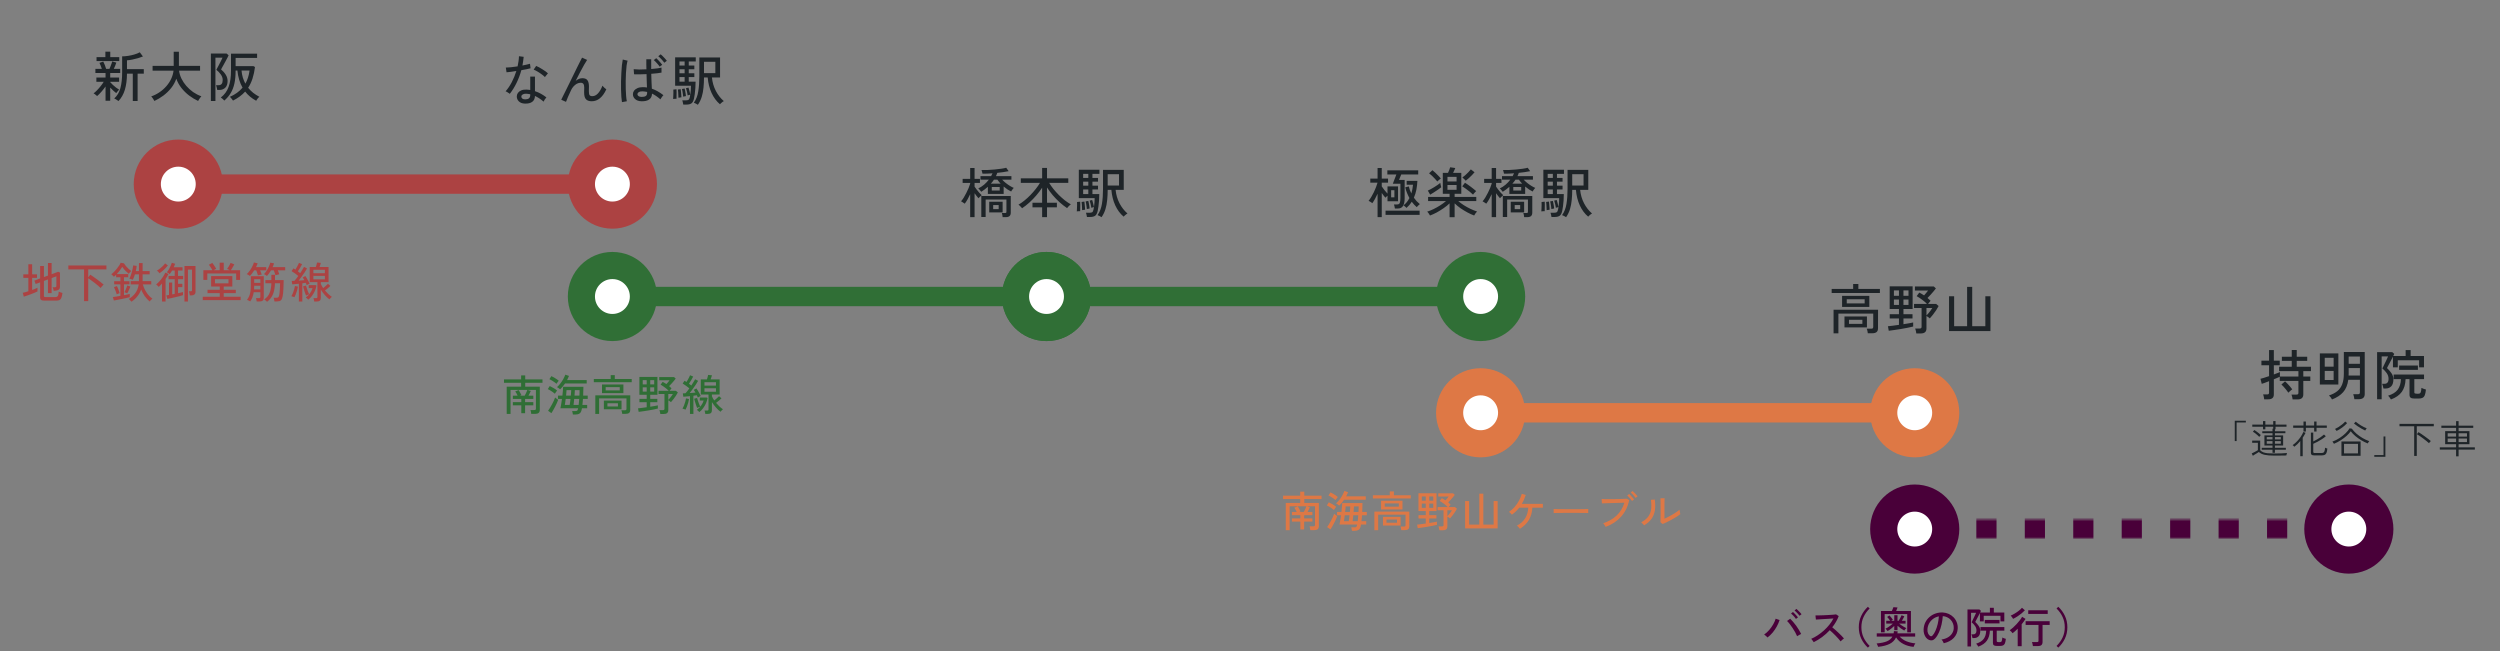<svg width="645" height="168" viewBox="0 0 645 168" fill="none" xmlns="http://www.w3.org/2000/svg">
<rect x="0" y="0" width="645" height="168" fill="#808080" stroke="none"/>
<path d="M135.432 26.728C134.76 26.709 134.237 26.518 133.864 26.154C133.5 25.799 133.323 25.365 133.332 24.852C133.341 24.535 133.439 24.241 133.626 23.97C133.822 23.699 134.102 23.485 134.466 23.326C134.839 23.167 135.287 23.097 135.81 23.116C135.978 23.125 136.146 23.139 136.314 23.158C136.482 23.167 136.645 23.186 136.804 23.214V19.77H138.022V23.522C138.573 23.699 139.095 23.928 139.59 24.208C140.085 24.488 140.547 24.796 140.976 25.132C140.845 25.253 140.705 25.426 140.556 25.65C140.416 25.874 140.313 26.065 140.248 26.224C139.557 25.617 138.815 25.127 138.022 24.754C138.003 25.435 137.77 25.939 137.322 26.266C136.874 26.602 136.244 26.756 135.432 26.728ZM131.526 24.208C131.461 24.152 131.363 24.082 131.232 23.998C131.101 23.905 130.961 23.816 130.812 23.732C130.672 23.648 130.551 23.587 130.448 23.55C131.036 22.887 131.568 22.099 132.044 21.184C132.52 20.269 132.912 19.313 133.22 18.314C132.697 18.398 132.207 18.473 131.75 18.538C131.302 18.594 130.947 18.631 130.686 18.65L130.504 17.432C130.849 17.423 131.293 17.395 131.834 17.348C132.375 17.292 132.945 17.217 133.542 17.124C133.645 16.676 133.724 16.233 133.78 15.794C133.845 15.355 133.883 14.926 133.892 14.506L135.11 14.66C135.073 15.033 135.026 15.411 134.97 15.794C134.923 16.167 134.863 16.536 134.788 16.9C135.161 16.825 135.516 16.751 135.852 16.676C136.188 16.601 136.482 16.527 136.734 16.452L136.888 17.614C136.599 17.689 136.244 17.773 135.824 17.866C135.413 17.95 134.975 18.029 134.508 18.104C134.191 19.261 133.775 20.363 133.262 21.408C132.758 22.444 132.179 23.377 131.526 24.208ZM140.584 19.882C140.388 19.667 140.113 19.434 139.758 19.182C139.413 18.921 139.049 18.678 138.666 18.454C138.293 18.23 137.966 18.067 137.686 17.964L138.33 17.012C138.545 17.096 138.792 17.213 139.072 17.362C139.352 17.511 139.637 17.679 139.926 17.866C140.225 18.043 140.5 18.225 140.752 18.412C141.004 18.599 141.209 18.767 141.368 18.916L140.584 19.882ZM135.516 25.636C135.927 25.636 136.244 25.547 136.468 25.37C136.692 25.183 136.804 24.889 136.804 24.488V24.32C136.459 24.245 136.099 24.199 135.726 24.18C135.353 24.171 135.059 24.236 134.844 24.376C134.629 24.507 134.517 24.679 134.508 24.894C134.499 25.109 134.578 25.286 134.746 25.426C134.923 25.566 135.18 25.636 135.516 25.636ZM146.03 26.28L144.798 25.734C144.901 25.519 145.059 25.193 145.274 24.754C145.498 24.315 145.755 23.802 146.044 23.214C146.333 22.626 146.641 22.001 146.968 21.338C147.295 20.666 147.621 19.999 147.948 19.336C148.275 18.664 148.583 18.034 148.872 17.446C149.171 16.849 149.432 16.326 149.656 15.878C149.88 15.43 150.053 15.094 150.174 14.87L151.476 15.458C151.28 15.738 151.023 16.158 150.706 16.718C150.389 17.278 150.039 17.922 149.656 18.65C149.283 19.369 148.905 20.106 148.522 20.862C148.793 20.647 149.073 20.479 149.362 20.358C149.651 20.237 149.945 20.176 150.244 20.176C150.879 20.176 151.322 20.358 151.574 20.722C151.826 21.086 151.952 21.632 151.952 22.36C151.952 22.5 151.947 22.687 151.938 22.92C151.929 23.153 151.924 23.345 151.924 23.494C151.924 24.017 151.985 24.367 152.106 24.544C152.237 24.721 152.484 24.81 152.848 24.81C153.361 24.81 153.842 24.567 154.29 24.082C154.747 23.587 155.125 22.929 155.424 22.108C155.555 22.267 155.718 22.439 155.914 22.626C156.119 22.803 156.292 22.943 156.432 23.046C155.48 25.099 154.225 26.126 152.666 26.126C152.013 26.126 151.523 25.958 151.196 25.622C150.869 25.286 150.706 24.698 150.706 23.858C150.706 23.783 150.706 23.671 150.706 23.522C150.715 23.373 150.72 23.219 150.72 23.06C150.729 22.901 150.734 22.771 150.734 22.668C150.734 22.192 150.664 21.856 150.524 21.66C150.384 21.455 150.146 21.352 149.81 21.352C149.474 21.352 149.147 21.436 148.83 21.604C148.522 21.772 148.237 22.001 147.976 22.29C147.724 22.57 147.519 22.878 147.36 23.214C147.043 23.895 146.767 24.497 146.534 25.02C146.301 25.543 146.133 25.963 146.03 26.28ZM165.476 26.126C164.795 26.107 164.258 25.921 163.866 25.566C163.474 25.211 163.283 24.782 163.292 24.278C163.292 23.97 163.39 23.681 163.586 23.41C163.791 23.13 164.085 22.906 164.468 22.738C164.851 22.57 165.313 22.486 165.854 22.486C166.218 22.486 166.573 22.514 166.918 22.57C166.909 22.141 166.89 21.637 166.862 21.058C166.843 20.479 166.825 19.835 166.806 19.126C166.199 19.154 165.607 19.173 165.028 19.182C164.459 19.191 163.978 19.187 163.586 19.168L163.488 17.852C163.852 17.899 164.328 17.927 164.916 17.936C165.513 17.936 166.134 17.917 166.778 17.88C166.769 17.469 166.759 17.049 166.75 16.62C166.75 16.191 166.75 15.747 166.75 15.29H168.01C167.991 16.149 167.991 16.989 168.01 17.81C168.589 17.763 169.116 17.707 169.592 17.642C170.077 17.577 170.437 17.511 170.67 17.446V18.734C170.409 18.79 170.04 18.846 169.564 18.902C169.097 18.949 168.584 18.995 168.024 19.042C168.043 19.807 168.066 20.521 168.094 21.184C168.122 21.847 168.15 22.411 168.178 22.878C168.691 23.055 169.195 23.284 169.69 23.564C170.185 23.844 170.675 24.175 171.16 24.558C171.095 24.614 171.006 24.717 170.894 24.866C170.782 25.006 170.679 25.151 170.586 25.3C170.493 25.44 170.427 25.552 170.39 25.636C169.662 24.992 168.939 24.497 168.22 24.152C168.201 24.861 167.945 25.375 167.45 25.692C166.965 26.009 166.307 26.154 165.476 26.126ZM160.464 26.35C160.399 25.995 160.347 25.538 160.31 24.978C160.273 24.409 160.245 23.779 160.226 23.088C160.217 22.397 160.217 21.683 160.226 20.946C160.245 20.209 160.273 19.49 160.31 18.79C160.347 18.081 160.394 17.432 160.45 16.844C160.515 16.247 160.59 15.752 160.674 15.36L161.92 15.654C161.817 15.99 161.729 16.433 161.654 16.984C161.589 17.535 161.537 18.146 161.5 18.818C161.463 19.49 161.439 20.181 161.43 20.89C161.421 21.599 161.425 22.29 161.444 22.962C161.463 23.634 161.495 24.245 161.542 24.796C161.589 25.347 161.649 25.79 161.724 26.126L160.464 26.35ZM165.56 25.006C166.027 25.006 166.377 24.927 166.61 24.768C166.843 24.609 166.96 24.334 166.96 23.942V23.718C166.764 23.671 166.568 23.639 166.372 23.62C166.176 23.592 165.98 23.573 165.784 23.564C165.373 23.555 165.051 23.625 164.818 23.774C164.585 23.914 164.468 24.091 164.468 24.306C164.459 24.502 164.552 24.67 164.748 24.81C164.944 24.941 165.215 25.006 165.56 25.006ZM171.384 16.186C171.197 15.906 170.955 15.607 170.656 15.29C170.357 14.963 170.082 14.702 169.83 14.506L170.46 14.016C170.609 14.128 170.782 14.287 170.978 14.492C171.183 14.697 171.384 14.907 171.58 15.122C171.776 15.337 171.93 15.523 172.042 15.682L171.384 16.186ZM170.194 17.208C170.017 16.919 169.779 16.615 169.48 16.298C169.191 15.971 168.925 15.705 168.682 15.5L169.312 15.01C169.461 15.131 169.634 15.299 169.83 15.514C170.026 15.719 170.217 15.934 170.404 16.158C170.6 16.373 170.749 16.559 170.852 16.718L170.194 17.208ZM180.05 27.036C179.929 26.943 179.756 26.84 179.532 26.728C179.317 26.625 179.145 26.551 179.014 26.504C179.593 25.692 179.971 24.726 180.148 23.606C180.335 22.477 180.428 21.184 180.428 19.728V14.828H185.776V19.994H183.676C183.807 21.263 184.143 22.416 184.684 23.452C185.225 24.488 185.911 25.365 186.742 26.084C186.658 26.121 186.546 26.191 186.406 26.294C186.275 26.397 186.149 26.504 186.028 26.616C185.907 26.728 185.813 26.821 185.748 26.896C184.852 26.14 184.133 25.174 183.592 23.998C183.051 22.822 182.715 21.487 182.584 19.994H181.632C181.632 20.881 181.59 21.744 181.506 22.584C181.431 23.415 181.282 24.203 181.058 24.95C180.834 25.697 180.498 26.392 180.05 27.036ZM176.284 26.98C176.265 26.831 176.228 26.639 176.172 26.406C176.125 26.182 176.079 26.009 176.032 25.888H176.942C177.269 25.888 177.502 25.841 177.642 25.748C177.791 25.645 177.903 25.417 177.978 25.062C178.025 24.857 178.071 24.591 178.118 24.264C178.165 23.937 178.202 23.587 178.23 23.214C178.258 22.831 178.272 22.467 178.272 22.122H174.184V14.8H179.504V15.85H177.698V16.9H179.14V17.866H177.698V18.902H179.14V19.882H177.698V21.072H179.462C179.462 21.613 179.443 22.159 179.406 22.71C179.369 23.251 179.317 23.76 179.252 24.236C179.196 24.712 179.126 25.123 179.042 25.468C178.902 26.065 178.683 26.467 178.384 26.672C178.095 26.877 177.675 26.98 177.124 26.98H176.284ZM181.632 18.874H184.558V15.948H181.632V18.874ZM173.666 25.538C173.685 25.342 173.699 25.09 173.708 24.782C173.727 24.474 173.736 24.166 173.736 23.858C173.745 23.55 173.741 23.303 173.722 23.116L174.534 23.032C174.553 23.219 174.562 23.471 174.562 23.788C174.562 24.096 174.557 24.409 174.548 24.726C174.548 25.034 174.543 25.291 174.534 25.496C174.431 25.487 174.287 25.487 174.1 25.496C173.913 25.505 173.769 25.519 173.666 25.538ZM175.038 25.216C175.038 25.039 175.029 24.815 175.01 24.544C175.001 24.264 174.987 23.993 174.968 23.732C174.949 23.461 174.926 23.251 174.898 23.102L175.626 23.004C175.654 23.181 175.677 23.405 175.696 23.676C175.724 23.937 175.747 24.199 175.766 24.46C175.794 24.721 175.808 24.936 175.808 25.104C175.743 25.113 175.617 25.132 175.43 25.16C175.243 25.179 175.113 25.197 175.038 25.216ZM175.304 21.072H176.634V19.882H175.304V21.072ZM176.256 24.936C176.247 24.749 176.223 24.535 176.186 24.292C176.158 24.04 176.121 23.793 176.074 23.55C176.037 23.307 175.995 23.111 175.948 22.962L176.634 22.836C176.681 23.004 176.727 23.214 176.774 23.466C176.821 23.709 176.863 23.951 176.9 24.194C176.937 24.437 176.961 24.637 176.97 24.796C176.933 24.805 176.863 24.819 176.76 24.838C176.657 24.857 176.555 24.875 176.452 24.894C176.359 24.913 176.293 24.927 176.256 24.936ZM175.304 16.9H176.634V15.85H175.304V16.9ZM175.304 18.902H176.634V17.866H175.304V18.902ZM177.418 24.614C177.381 24.343 177.32 24.026 177.236 23.662C177.161 23.298 177.077 22.995 176.984 22.752L177.628 22.598C177.684 22.738 177.74 22.925 177.796 23.158C177.861 23.382 177.917 23.611 177.964 23.844C178.02 24.068 178.062 24.259 178.09 24.418C178.062 24.427 177.997 24.446 177.894 24.474C177.801 24.502 177.707 24.53 177.614 24.558C177.521 24.586 177.455 24.605 177.418 24.614Z" fill="#1E2428"/>
<path d="M30.562 26.078C30.487 26.013 30.38 25.933 30.24 25.84C30.1 25.747 29.96 25.658 29.82 25.574C29.68 25.49 29.563 25.434 29.47 25.406C30.245 24.715 30.777 23.819 31.066 22.718C31.365 21.607 31.514 20.259 31.514 18.672V14.542C31.971 14.542 32.48 14.5 33.04 14.416C33.6 14.332 34.146 14.211 34.678 14.052C35.219 13.893 35.681 13.707 36.064 13.492L36.876 14.57C36.54 14.71 36.125 14.855 35.63 15.004C35.145 15.144 34.645 15.265 34.132 15.368C33.628 15.471 33.171 15.536 32.76 15.564V17.832H37.1V19.008H35.504V26.05H34.258V19.008H32.76C32.751 20.613 32.569 21.999 32.214 23.166C31.859 24.333 31.309 25.303 30.562 26.078ZM27.23 25.994V22.312C26.913 22.769 26.553 23.227 26.152 23.684C25.76 24.132 25.391 24.501 25.046 24.79C24.999 24.725 24.915 24.645 24.794 24.552C24.682 24.449 24.565 24.356 24.444 24.272C24.323 24.179 24.22 24.118 24.136 24.09C24.416 23.894 24.719 23.623 25.046 23.278C25.382 22.933 25.704 22.564 26.012 22.172C26.32 21.78 26.567 21.425 26.754 21.108H24.864V20.002H27.23V18.826H24.612V17.776H26.278C26.194 17.505 26.091 17.221 25.97 16.922C25.858 16.623 25.755 16.39 25.662 16.222L26.642 15.886C26.773 16.119 26.908 16.418 27.048 16.782C27.188 17.146 27.3 17.477 27.384 17.776H28.238C28.331 17.571 28.425 17.347 28.518 17.104C28.611 16.852 28.7 16.614 28.784 16.39C28.868 16.166 28.924 15.989 28.952 15.858L30.016 16.152C29.941 16.385 29.843 16.651 29.722 16.95C29.601 17.239 29.479 17.515 29.358 17.776H31.01V18.826H28.434V20.002H30.73V21.108H28.434V21.276L28.476 21.234C28.635 21.43 28.845 21.649 29.106 21.892C29.367 22.135 29.643 22.368 29.932 22.592C30.221 22.807 30.492 22.989 30.744 23.138C30.688 23.185 30.604 23.269 30.492 23.39C30.389 23.502 30.291 23.619 30.198 23.74C30.105 23.852 30.035 23.945 29.988 24.02C29.773 23.861 29.521 23.651 29.232 23.39C28.952 23.119 28.686 22.853 28.434 22.592V25.994H27.23ZM24.906 15.76V14.738H27.188V13.324H28.448V14.738H30.772V15.76H24.906ZM39.83 26.05C39.783 25.947 39.709 25.817 39.606 25.658C39.513 25.499 39.41 25.345 39.298 25.196C39.186 25.047 39.093 24.939 39.018 24.874C39.793 24.603 40.511 24.239 41.174 23.782C41.846 23.325 42.434 22.802 42.938 22.214C43.451 21.626 43.862 20.996 44.17 20.324C44.487 19.643 44.688 18.947 44.772 18.238H39.368V16.992H44.814V13.352H46.158V16.992H51.618V18.238H46.2C46.284 18.929 46.489 19.61 46.816 20.282C47.143 20.954 47.563 21.584 48.076 22.172C48.589 22.76 49.173 23.287 49.826 23.754C50.489 24.211 51.198 24.575 51.954 24.846C51.879 24.93 51.781 25.047 51.66 25.196C51.548 25.355 51.441 25.509 51.338 25.658C51.235 25.817 51.161 25.947 51.114 26.05C50.302 25.667 49.523 25.196 48.776 24.636C48.039 24.067 47.381 23.418 46.802 22.69C46.233 21.962 45.794 21.169 45.486 20.31C45.178 21.187 44.735 21.99 44.156 22.718C43.577 23.446 42.915 24.09 42.168 24.65C41.421 25.21 40.642 25.677 39.83 26.05ZM66.094 25.994C64.955 25.387 64.008 24.599 63.252 23.628C62.44 24.533 61.395 25.308 60.116 25.952C60.06 25.868 59.981 25.761 59.878 25.63C59.785 25.499 59.687 25.373 59.584 25.252C59.481 25.131 59.388 25.042 59.304 24.986C60.657 24.398 61.749 23.609 62.58 22.62C61.861 21.369 61.418 19.895 61.25 18.196H60.788C60.788 19.484 60.685 20.599 60.48 21.542C60.275 22.475 59.957 23.297 59.528 24.006C59.099 24.715 58.548 25.364 57.876 25.952C57.783 25.84 57.638 25.695 57.442 25.518C57.255 25.35 57.097 25.233 56.966 25.168C57.909 24.44 58.581 23.521 58.982 22.41C59.393 21.299 59.598 19.885 59.598 18.168V13.842H66.332V14.948H60.788V17.062H65.394L65.786 17.286C65.655 18.359 65.445 19.344 65.156 20.24C64.876 21.127 64.498 21.929 64.022 22.648C64.405 23.124 64.839 23.558 65.324 23.95C65.819 24.333 66.351 24.673 66.92 24.972C66.836 25.037 66.733 25.131 66.612 25.252C66.5 25.383 66.397 25.518 66.304 25.658C66.211 25.798 66.141 25.91 66.094 25.994ZM54.404 26.05V13.814H58.464L58.982 14.262C58.945 14.365 58.861 14.542 58.73 14.794C58.599 15.046 58.445 15.335 58.268 15.662C58.1 15.979 57.927 16.297 57.75 16.614C57.573 16.922 57.419 17.197 57.288 17.44C57.167 17.673 57.083 17.832 57.036 17.916C57.549 18.345 57.955 18.807 58.254 19.302C58.562 19.797 58.716 20.324 58.716 20.884C58.716 21.668 58.515 22.251 58.114 22.634C57.722 23.017 57.218 23.208 56.602 23.208H56.042C56.023 23.031 55.981 22.821 55.916 22.578C55.86 22.326 55.804 22.125 55.748 21.976H56.406C57.106 21.976 57.456 21.528 57.456 20.632C57.456 20.147 57.297 19.68 56.98 19.232C56.672 18.784 56.285 18.378 55.818 18.014C55.846 17.958 55.911 17.827 56.014 17.622C56.126 17.407 56.257 17.165 56.406 16.894C56.555 16.614 56.7 16.334 56.84 16.054C56.989 15.765 57.115 15.513 57.218 15.298C57.321 15.083 57.381 14.943 57.4 14.878H55.58V26.05H54.404ZM63.308 21.584C63.579 21.108 63.803 20.59 63.98 20.03C64.167 19.461 64.302 18.849 64.386 18.196H62.314C62.37 18.849 62.482 19.456 62.65 20.016C62.827 20.576 63.047 21.099 63.308 21.584Z" fill="#1E2428"/>
<rect x="55.5" y="45" width="95" height="5" fill="#AC4242"/>
<circle cx="46" cy="47.5" r="8" fill="white" stroke="#AC4242" stroke-width="7"/>
<circle cx="158" cy="47.5" r="8" fill="white" stroke="#AC4242" stroke-width="7"/>
<path d="M11.407 77.561C11.026 77.561 10.754 77.495 10.593 77.363C10.432 77.238 10.351 77.029 10.351 76.736V72.853L9.207 73.271L8.866 72.402L10.351 71.841V68.629H11.33V71.478L12.375 71.104V67.848H13.321V70.752L15.015 70.114L15.477 70.312V73.997C15.477 74.254 15.411 74.463 15.279 74.624C15.147 74.778 14.934 74.884 14.641 74.943C14.546 74.958 14.417 74.976 14.256 74.998C14.102 75.013 13.97 75.027 13.86 75.042C13.838 74.859 13.794 74.675 13.728 74.492C13.662 74.309 13.611 74.18 13.574 74.107H14.157C14.296 74.107 14.395 74.081 14.454 74.03C14.513 73.979 14.542 73.891 14.542 73.766V71.291L13.321 71.742V75.636H12.375V72.094L11.33 72.479V76.318C11.33 76.435 11.359 76.52 11.418 76.571C11.477 76.622 11.594 76.648 11.77 76.648H14.212C14.425 76.648 14.593 76.619 14.718 76.56C14.843 76.494 14.938 76.362 15.004 76.164C15.07 75.959 15.118 75.647 15.147 75.229C15.264 75.288 15.418 75.354 15.609 75.427C15.8 75.493 15.968 75.544 16.115 75.581C16.042 76.168 15.939 76.604 15.807 76.89C15.682 77.169 15.514 77.348 15.301 77.429C15.088 77.517 14.824 77.561 14.509 77.561H11.407ZM6.138 76.538L5.874 75.537C6.065 75.5 6.285 75.449 6.534 75.383C6.783 75.31 7.044 75.229 7.315 75.141V71.687H6.017V70.785H7.315V68.189H8.294V70.785H9.548V71.687H8.294V74.811C8.573 74.708 8.829 74.609 9.064 74.514C9.306 74.411 9.508 74.32 9.669 74.239V75.185C9.478 75.28 9.229 75.394 8.921 75.526C8.62 75.651 8.298 75.779 7.953 75.911C7.608 76.043 7.275 76.164 6.952 76.274C6.629 76.384 6.358 76.472 6.138 76.538ZM21.681 77.693V69.498H17.633V68.497H27.456V69.498H22.759V71.577L23.298 70.873C23.54 71.02 23.815 71.203 24.123 71.423C24.431 71.636 24.746 71.863 25.069 72.105C25.399 72.347 25.711 72.585 26.004 72.82C26.297 73.047 26.543 73.249 26.741 73.425C26.668 73.484 26.58 73.568 26.477 73.678C26.374 73.788 26.275 73.902 26.18 74.019C26.085 74.129 26.015 74.224 25.971 74.305C25.81 74.144 25.593 73.949 25.322 73.722C25.058 73.495 24.772 73.26 24.464 73.018C24.156 72.776 23.852 72.549 23.551 72.336C23.258 72.116 22.994 71.936 22.759 71.797V77.693H21.681ZM33.902 77.847C33.858 77.781 33.792 77.7 33.704 77.605C33.623 77.51 33.535 77.418 33.44 77.33C33.352 77.242 33.279 77.176 33.22 77.132C33.88 76.751 34.441 76.252 34.903 75.636C35.365 75.013 35.658 74.257 35.783 73.37H33.726V72.534H35.849V70.774H34.815C34.742 71.031 34.657 71.28 34.562 71.522C34.467 71.764 34.368 71.984 34.265 72.182C34.206 72.153 34.118 72.12 34.001 72.083C33.891 72.039 33.774 71.999 33.649 71.962C33.532 71.925 33.436 71.903 33.363 71.896C33.48 71.705 33.594 71.463 33.704 71.17C33.814 70.869 33.913 70.554 34.001 70.224C34.096 69.894 34.173 69.575 34.232 69.267C34.298 68.959 34.342 68.695 34.364 68.475L35.255 68.607C35.24 68.812 35.215 69.029 35.178 69.256C35.141 69.476 35.094 69.703 35.035 69.938H35.849V67.87H36.795V69.938H38.61V70.774H36.795V72.534H39.028V73.37H36.85C37.063 74.125 37.385 74.829 37.818 75.482C38.251 76.135 38.753 76.655 39.325 77.044C39.23 77.117 39.105 77.231 38.951 77.385C38.804 77.546 38.691 77.678 38.61 77.781C38.155 77.407 37.734 76.952 37.345 76.417C36.964 75.874 36.656 75.302 36.421 74.701C36.194 75.332 35.867 75.915 35.442 76.45C35.024 76.985 34.511 77.451 33.902 77.847ZM29.381 77.528L29.106 76.637C29.311 76.615 29.59 76.578 29.942 76.527C30.294 76.468 30.668 76.402 31.064 76.329V73.359H29.458V72.556H31.064V71.533H29.953V70.884C29.858 70.979 29.762 71.071 29.667 71.159C29.572 71.247 29.476 71.328 29.381 71.401C29.315 71.313 29.209 71.199 29.062 71.06C28.923 70.913 28.805 70.807 28.71 70.741C28.937 70.587 29.172 70.389 29.414 70.147C29.663 69.898 29.902 69.63 30.129 69.344C30.364 69.058 30.569 68.779 30.745 68.508C30.921 68.237 31.046 67.998 31.119 67.793L31.977 67.936C32.087 68.134 32.245 68.358 32.45 68.607C32.663 68.856 32.894 69.098 33.143 69.333C33.392 69.568 33.631 69.766 33.858 69.927C33.807 69.971 33.737 70.041 33.649 70.136C33.561 70.224 33.477 70.316 33.396 70.411C33.323 70.506 33.264 70.583 33.22 70.642C32.927 70.407 32.633 70.14 32.34 69.839C32.054 69.538 31.786 69.208 31.537 68.849C31.383 69.12 31.178 69.425 30.921 69.762C30.672 70.092 30.408 70.407 30.129 70.708H33.088V71.533H31.988V72.556H33.396V73.359H31.988V76.153C32.296 76.094 32.578 76.036 32.835 75.977C33.099 75.918 33.312 75.867 33.473 75.823V76.681C33.275 76.732 33 76.798 32.648 76.879C32.303 76.96 31.929 77.04 31.526 77.121C31.123 77.209 30.73 77.286 30.349 77.352C29.968 77.425 29.645 77.484 29.381 77.528ZM30.118 75.933C30.067 75.757 30.001 75.555 29.92 75.328C29.839 75.093 29.751 74.866 29.656 74.646C29.568 74.419 29.484 74.232 29.403 74.085L30.173 73.81C30.254 73.964 30.338 74.155 30.426 74.382C30.521 74.602 30.606 74.826 30.679 75.053C30.76 75.273 30.822 75.464 30.866 75.625C30.763 75.654 30.631 75.706 30.47 75.779C30.316 75.845 30.199 75.896 30.118 75.933ZM32.824 75.68C32.751 75.636 32.633 75.585 32.472 75.526C32.318 75.46 32.193 75.416 32.098 75.394C32.179 75.255 32.267 75.079 32.362 74.866C32.465 74.646 32.556 74.426 32.637 74.206C32.725 73.979 32.791 73.792 32.835 73.645L33.638 73.92C33.594 74.052 33.524 74.228 33.429 74.448C33.334 74.668 33.231 74.892 33.121 75.119C33.011 75.346 32.912 75.533 32.824 75.68ZM43.175 77.11L42.911 76.208C42.999 76.193 43.102 76.179 43.219 76.164C43.336 76.142 43.465 76.12 43.604 76.098V72.886H44.429V75.944C44.532 75.922 44.638 75.904 44.748 75.889C44.858 75.867 44.968 75.845 45.078 75.823V72.039H43.494V71.192H45.078V69.795H44.407C44.312 69.956 44.209 70.118 44.099 70.279C43.996 70.433 43.894 70.576 43.791 70.708C43.71 70.627 43.586 70.539 43.417 70.444C43.248 70.341 43.12 70.275 43.032 70.246C43.223 70.033 43.402 69.78 43.571 69.487C43.747 69.186 43.901 68.886 44.033 68.585C44.172 68.277 44.271 68.013 44.33 67.793L45.188 68.057C45.1 68.328 44.983 68.625 44.836 68.948H47.091V69.795H45.936V71.192H47.245V72.039H45.936V73.227H47.047V74.085H45.936V75.647C46.2 75.588 46.442 75.533 46.662 75.482C46.889 75.431 47.073 75.387 47.212 75.35V76.153C46.963 76.234 46.662 76.322 46.31 76.417C45.958 76.505 45.588 76.593 45.199 76.681C44.818 76.769 44.451 76.853 44.099 76.934C43.747 77.007 43.439 77.066 43.175 77.11ZM47.586 77.792V68.629H50.446V75.262C50.446 75.585 50.347 75.827 50.149 75.988C49.958 76.142 49.702 76.219 49.379 76.219H48.972C48.95 76.05 48.917 75.867 48.873 75.669C48.829 75.464 48.781 75.291 48.73 75.152H49.225C49.438 75.152 49.544 75.053 49.544 74.855V69.553H48.488V77.792H47.586ZM41.8 77.792V73.161C41.661 73.315 41.518 73.465 41.371 73.612C41.232 73.759 41.089 73.894 40.942 74.019C40.913 73.968 40.854 73.902 40.766 73.821C40.685 73.733 40.597 73.649 40.502 73.568C40.414 73.48 40.341 73.418 40.282 73.381C40.583 73.146 40.883 72.86 41.184 72.523C41.492 72.186 41.774 71.826 42.031 71.445C42.288 71.056 42.493 70.682 42.647 70.323L43.461 70.697C43.358 70.91 43.245 71.126 43.12 71.346C42.995 71.559 42.86 71.771 42.713 71.984V77.792H41.8ZM41.151 70.51C41.078 70.4 40.979 70.275 40.854 70.136C40.737 69.997 40.616 69.887 40.491 69.806C40.777 69.645 41.056 69.458 41.327 69.245C41.598 69.032 41.844 68.816 42.064 68.596C42.284 68.369 42.464 68.156 42.603 67.958L43.318 68.475C43.157 68.695 42.955 68.93 42.713 69.179C42.478 69.421 42.225 69.659 41.954 69.894C41.683 70.129 41.415 70.334 41.151 70.51ZM52.305 77.44V76.56H56.694V75.625H53.537V74.767H56.694V73.92H54.472V71.225H59.939V73.92H57.717V74.767H60.841V75.625H57.717V76.56H62.084V77.44H52.305ZM52.47 72.215V69.707H54.802C54.729 69.568 54.633 69.406 54.516 69.223C54.406 69.04 54.292 68.864 54.175 68.695C54.065 68.526 53.97 68.394 53.889 68.299L54.78 67.837C54.875 67.947 54.989 68.101 55.121 68.299C55.26 68.497 55.389 68.695 55.506 68.893C55.631 69.091 55.719 69.245 55.77 69.355C55.704 69.384 55.609 69.436 55.484 69.509C55.359 69.575 55.242 69.641 55.132 69.707H56.672V67.76H57.728V69.707H59.301C59.184 69.648 59.055 69.586 58.916 69.52C58.784 69.447 58.678 69.399 58.597 69.377C58.7 69.245 58.81 69.084 58.927 68.893C59.044 68.702 59.154 68.512 59.257 68.321C59.36 68.123 59.44 67.954 59.499 67.815L60.445 68.211C60.394 68.321 60.317 68.468 60.214 68.651C60.111 68.834 60.001 69.021 59.884 69.212C59.767 69.403 59.66 69.568 59.565 69.707H61.941V72.215H60.929V70.554H53.482V72.215H52.47ZM55.462 73.106H58.949V72.039H55.462V73.106ZM66.231 77.781C66.224 77.664 66.198 77.513 66.154 77.33C66.11 77.154 66.07 77.018 66.033 76.923H66.781C66.928 76.923 67.03 76.897 67.089 76.846C67.148 76.795 67.177 76.703 67.177 76.571V75.394H65.461C65.395 75.827 65.289 76.245 65.142 76.648C65.003 77.051 64.808 77.425 64.559 77.77C64.456 77.711 64.317 77.634 64.141 77.539C63.972 77.451 63.833 77.392 63.723 77.363C63.95 77.07 64.137 76.754 64.284 76.417C64.431 76.08 64.537 75.691 64.603 75.251C64.676 74.804 64.713 74.283 64.713 73.689V71.258H68.057V76.857C68.057 77.473 67.698 77.781 66.979 77.781H66.231ZM68.904 77.869C68.853 77.81 68.779 77.737 68.684 77.649C68.589 77.568 68.493 77.488 68.398 77.407C68.303 77.326 68.226 77.271 68.167 77.242C68.82 76.809 69.282 76.259 69.553 75.592C69.832 74.917 69.986 74.081 70.015 73.084H68.475V72.259H70.015V70.906H70.95V72.259H73.183C73.183 72.589 73.176 72.956 73.161 73.359C73.154 73.755 73.139 74.155 73.117 74.558C73.102 74.961 73.077 75.339 73.04 75.691C73.003 76.043 72.956 76.336 72.897 76.571C72.802 77.018 72.651 77.33 72.446 77.506C72.241 77.682 71.9 77.77 71.423 77.77H70.807C70.792 77.645 70.763 77.48 70.719 77.275C70.682 77.07 70.642 76.919 70.598 76.824H71.258C71.537 76.824 71.72 76.78 71.808 76.692C71.896 76.604 71.969 76.435 72.028 76.186C72.065 76.017 72.098 75.805 72.127 75.548C72.156 75.291 72.178 75.016 72.193 74.723C72.215 74.43 72.23 74.14 72.237 73.854C72.244 73.568 72.248 73.311 72.248 73.084H70.939C70.91 74.191 70.741 75.13 70.433 75.9C70.125 76.67 69.615 77.326 68.904 77.869ZM68.871 71.203C68.783 71.122 68.658 71.031 68.497 70.928C68.343 70.825 68.211 70.756 68.101 70.719C68.358 70.462 68.596 70.158 68.816 69.806C69.036 69.454 69.227 69.098 69.388 68.739C69.549 68.372 69.667 68.046 69.74 67.76L70.697 67.947C70.653 68.101 70.602 68.259 70.543 68.42C70.484 68.581 70.415 68.746 70.334 68.915H73.579V69.751H71.676C71.757 69.934 71.83 70.121 71.896 70.312C71.962 70.495 72.013 70.649 72.05 70.774C71.969 70.781 71.863 70.803 71.731 70.84C71.606 70.869 71.482 70.902 71.357 70.939C71.24 70.968 71.144 70.998 71.071 71.027C71.034 70.866 70.972 70.664 70.884 70.422C70.803 70.18 70.723 69.956 70.642 69.751H69.916C69.755 70.03 69.586 70.294 69.41 70.543C69.234 70.792 69.054 71.012 68.871 71.203ZM64.482 71.192C64.387 71.119 64.255 71.031 64.086 70.928C63.925 70.818 63.785 70.745 63.668 70.708C63.939 70.466 64.196 70.173 64.438 69.828C64.687 69.476 64.907 69.113 65.098 68.739C65.289 68.365 65.428 68.024 65.516 67.716L66.473 67.936C66.422 68.097 66.359 68.259 66.286 68.42C66.213 68.581 66.136 68.746 66.055 68.915H68.706V69.751H67.111C67.192 69.934 67.269 70.129 67.342 70.334C67.423 70.532 67.485 70.704 67.529 70.851C67.448 70.851 67.342 70.866 67.21 70.895C67.078 70.917 66.95 70.943 66.825 70.972C66.708 71.001 66.616 71.027 66.55 71.049C66.499 70.866 66.433 70.657 66.352 70.422C66.279 70.18 66.202 69.956 66.121 69.751H65.582C65.421 70.022 65.245 70.283 65.054 70.532C64.863 70.774 64.673 70.994 64.482 71.192ZM65.582 72.985H67.177V72.039H65.582V72.985ZM65.549 74.657H67.177V73.722H65.582C65.582 74.037 65.571 74.349 65.549 74.657ZM81.07 77.792C81.055 77.667 81.03 77.517 80.993 77.341C80.956 77.165 80.916 77.026 80.872 76.923H81.499C81.646 76.923 81.748 76.901 81.807 76.857C81.866 76.806 81.895 76.71 81.895 76.571V72.798H79.904V68.882H81.488C81.547 68.713 81.605 68.515 81.664 68.288C81.723 68.053 81.767 67.866 81.796 67.727L82.786 67.826C82.757 67.958 82.705 68.127 82.632 68.332C82.566 68.537 82.5 68.721 82.434 68.882H84.766V72.798H82.775V73.249C82.848 73.425 82.936 73.605 83.039 73.788C83.142 73.964 83.255 74.144 83.38 74.327C83.593 74.158 83.813 73.971 84.04 73.766C84.275 73.561 84.465 73.377 84.612 73.216L85.239 73.766C85.063 73.949 84.843 74.151 84.579 74.371C84.322 74.584 84.077 74.774 83.842 74.943C84.113 75.266 84.403 75.574 84.711 75.867C85.019 76.153 85.323 76.391 85.624 76.582C85.573 76.619 85.503 76.681 85.415 76.769C85.334 76.85 85.254 76.934 85.173 77.022C85.092 77.11 85.034 77.183 84.997 77.242C84.594 76.941 84.198 76.571 83.809 76.131C83.42 75.684 83.076 75.218 82.775 74.734V76.835C82.775 77.165 82.687 77.407 82.511 77.561C82.342 77.715 82.067 77.792 81.686 77.792H81.07ZM77.11 77.803V73.205C76.787 73.234 76.476 73.264 76.175 73.293C75.874 73.322 75.614 73.344 75.394 73.359L75.273 72.49C75.368 72.483 75.475 72.479 75.592 72.479C75.709 72.472 75.834 72.464 75.966 72.457C76.259 72.142 76.589 71.72 76.956 71.192C76.714 70.994 76.432 70.778 76.109 70.543C75.794 70.308 75.5 70.11 75.229 69.949L75.713 69.234C75.794 69.285 75.874 69.337 75.955 69.388C76.036 69.439 76.12 69.494 76.208 69.553C76.325 69.377 76.443 69.183 76.56 68.97C76.685 68.75 76.798 68.537 76.901 68.332C77.004 68.127 77.081 67.954 77.132 67.815L77.946 68.145C77.799 68.438 77.627 68.754 77.429 69.091C77.231 69.428 77.037 69.733 76.846 70.004C76.956 70.085 77.062 70.165 77.165 70.246C77.268 70.327 77.367 70.4 77.462 70.466C77.675 70.143 77.865 69.839 78.034 69.553C78.21 69.267 78.346 69.032 78.441 68.849L79.211 69.256C79.05 69.549 78.848 69.883 78.606 70.257C78.364 70.624 78.104 70.994 77.825 71.368C77.554 71.742 77.293 72.087 77.044 72.402C77.308 72.387 77.568 72.369 77.825 72.347C78.082 72.325 78.316 72.303 78.529 72.281C78.382 72.002 78.239 71.768 78.1 71.577L78.782 71.214C78.907 71.375 79.035 71.573 79.167 71.808C79.306 72.035 79.438 72.27 79.563 72.512C79.695 72.754 79.805 72.974 79.893 73.172C79.798 73.209 79.669 73.271 79.508 73.359C79.354 73.447 79.233 73.52 79.145 73.579C79.086 73.403 78.998 73.201 78.881 72.974C78.756 72.989 78.621 73.007 78.474 73.029C78.327 73.051 78.17 73.073 78.001 73.095V77.803H77.11ZM79.53 77.319C79.457 77.238 79.358 77.139 79.233 77.022C79.116 76.905 79.002 76.813 78.892 76.747C79.317 76.446 79.684 76.076 79.992 75.636C80.307 75.196 80.524 74.763 80.641 74.338H79.651V73.557H81.477L81.653 73.711C81.572 74.151 81.437 74.595 81.246 75.042C81.055 75.482 80.813 75.9 80.52 76.296C80.234 76.692 79.904 77.033 79.53 77.319ZM80.85 72.061H83.82V71.17H80.85V72.061ZM80.85 70.477H83.82V69.608H80.85V70.477ZM75.966 76.692C75.871 76.655 75.742 76.604 75.581 76.538C75.42 76.472 75.288 76.435 75.185 76.428C75.31 76.223 75.434 75.966 75.559 75.658C75.684 75.343 75.794 75.02 75.889 74.69C75.984 74.353 76.054 74.052 76.098 73.788L76.868 73.953C76.824 74.239 76.754 74.554 76.659 74.899C76.564 75.236 76.454 75.563 76.329 75.878C76.212 76.193 76.091 76.465 75.966 76.692ZM78.969 76.263C78.91 76.138 78.844 75.973 78.771 75.768C78.698 75.563 78.624 75.343 78.551 75.108C78.478 74.873 78.408 74.65 78.342 74.437C78.283 74.217 78.236 74.03 78.199 73.876L78.947 73.667C78.998 73.858 79.072 74.1 79.167 74.393C79.262 74.679 79.361 74.961 79.464 75.24C79.574 75.519 79.673 75.742 79.761 75.911C79.651 75.94 79.515 75.992 79.354 76.065C79.2 76.138 79.072 76.204 78.969 76.263Z" fill="#AC4242"/>
<path d="M473.06 86.008V79.904H484.54L484.526 84.706C484.526 85.145 484.405 85.467 484.162 85.672C483.919 85.877 483.546 85.98 483.042 85.98H481.894C481.885 85.812 481.852 85.607 481.796 85.364C481.74 85.131 481.679 84.944 481.614 84.804H482.762C482.949 84.804 483.084 84.771 483.168 84.706C483.252 84.631 483.294 84.505 483.294 84.328V80.912H474.306V86.008H473.06ZM475.258 79.19V76.334H482.286V79.19H475.258ZM475.874 84.468V81.64H481.67V84.468H475.874ZM472.57 75.592V74.542H478.114V73.268H479.458V74.542H485.016V75.592H472.57ZM476.462 78.28H481.082V77.216H476.462V78.28ZM477.036 83.558H480.494V82.508H477.036V83.558ZM487.298 85.336L487.088 84.174C487.387 84.146 487.793 84.099 488.306 84.034C488.819 83.969 489.361 83.894 489.93 83.81V82.158H487.55V81.066H489.93V79.722H487.536V73.87H493.458V79.722H491.092V81.066H493.43V82.158H491.092V83.642C491.624 83.558 492.114 83.479 492.562 83.404C493.019 83.32 493.365 83.25 493.598 83.194V84.244C493.206 84.347 492.725 84.454 492.156 84.566C491.596 84.678 491.008 84.785 490.392 84.888C489.776 84.991 489.193 85.079 488.642 85.154C488.101 85.238 487.653 85.299 487.298 85.336ZM494.41 86.036C494.391 85.859 494.354 85.639 494.298 85.378C494.242 85.117 494.181 84.911 494.116 84.762H495.236C495.423 84.762 495.558 84.729 495.642 84.664C495.726 84.599 495.768 84.473 495.768 84.286V79.47H493.822V78.42H497.168C496.795 78.028 496.361 77.655 495.866 77.3C495.381 76.936 494.923 76.637 494.494 76.404L495.18 75.48C495.376 75.573 495.577 75.685 495.782 75.816C495.997 75.937 496.207 76.068 496.412 76.208C496.58 76.021 496.757 75.816 496.944 75.592C497.14 75.368 497.308 75.158 497.448 74.962H494.046V73.912H498.918L499.464 74.416C499.296 74.64 499.086 74.901 498.834 75.2C498.582 75.499 498.321 75.797 498.05 76.096C497.789 76.385 497.537 76.647 497.294 76.88C497.434 77.001 497.569 77.123 497.7 77.244C497.84 77.356 497.971 77.473 498.092 77.594L497.434 78.42H499.534L500.164 78.952C500.005 79.269 499.795 79.629 499.534 80.03C499.273 80.422 498.997 80.805 498.708 81.178C498.419 81.551 498.148 81.873 497.896 82.144C497.803 82.06 497.667 81.953 497.49 81.822C497.313 81.691 497.159 81.593 497.028 81.528V84.72C497.028 85.177 496.902 85.509 496.65 85.714C496.407 85.929 496.025 86.036 495.502 86.036H494.41ZM488.628 78.672H489.93V77.272H488.628V78.672ZM491.092 78.672H492.394V77.272H491.092V78.672ZM488.628 76.32H489.93V74.92H488.628V76.32ZM491.092 76.32H492.394V74.92H491.092V76.32ZM497.028 81.388C497.196 81.22 497.378 81.019 497.574 80.786C497.77 80.553 497.952 80.319 498.12 80.086C498.297 79.843 498.433 79.638 498.526 79.47H497.028V81.388ZM502.852 85.42V76.432H504.168V84.16H507.514V74.01H508.83V84.16H512.218V76.432H513.534V85.42H502.852Z" fill="#1E2428"/>
<rect x="391.5" y="104" width="95" height="5" fill="#DE7845"/>
<circle cx="382" cy="106.5" r="8" fill="white" stroke="#DE7845" stroke-width="7"/>
<circle cx="494" cy="106.5" r="8" fill="white" stroke="#DE7845" stroke-width="7"/>
<path d="M331.732 136.792V129.752H335.45V128.762H331.028V127.882H335.45V126.848H336.506V127.882H340.961V128.762H336.506V129.752H340.268V135.758C340.268 136.44 339.868 136.781 339.069 136.781H338.057C338.05 136.642 338.028 136.473 337.991 136.275C337.954 136.077 337.91 135.916 337.859 135.791H338.838C338.992 135.791 339.102 135.765 339.168 135.714C339.234 135.655 339.267 135.556 339.267 135.417V130.61H337.177L337.947 130.874C337.859 131.057 337.76 131.263 337.65 131.49C337.547 131.71 337.445 131.908 337.342 132.084H338.596V132.92H336.473V133.745H338.596V134.57H336.473V136.605H335.494V134.57H333.316V133.745H335.494V132.92H333.316V132.084H334.548C334.467 131.893 334.368 131.692 334.251 131.479C334.134 131.266 334.027 131.101 333.932 130.984L334.823 130.643C334.94 130.826 335.065 131.043 335.197 131.292C335.336 131.541 335.443 131.75 335.516 131.919L335.164 132.084H336.374C336.499 131.871 336.62 131.637 336.737 131.38C336.854 131.116 336.961 130.859 337.056 130.61H332.722V136.792H331.732ZM348.804 136.946C348.797 136.821 348.771 136.664 348.727 136.473C348.683 136.29 348.643 136.15 348.606 136.055H349.354C349.633 136.055 349.816 136.022 349.904 135.956C349.992 135.883 350.062 135.732 350.113 135.505C350.128 135.461 350.142 135.402 350.157 135.329H345.592C345.658 135.028 345.724 134.669 345.79 134.251C345.863 133.833 345.929 133.393 345.988 132.931H344.954V132.073H346.098C346.149 131.655 346.19 131.248 346.219 130.852C346.256 130.456 346.278 130.104 346.285 129.796H351.521C351.521 130.566 351.499 131.325 351.455 132.073H352.632V132.931H351.4C351.378 133.21 351.356 133.481 351.334 133.745C351.312 134.002 351.286 134.244 351.257 134.471H352.489V135.329H351.147C351.118 135.505 351.085 135.659 351.048 135.791C350.953 136.216 350.777 136.513 350.52 136.682C350.271 136.858 349.93 136.946 349.497 136.946H348.804ZM345.515 130.445C345.464 130.394 345.387 130.331 345.284 130.258C345.181 130.177 345.075 130.1 344.965 130.027C344.862 129.954 344.774 129.906 344.701 129.884C344.972 129.649 345.244 129.36 345.515 129.015C345.794 128.663 346.05 128.285 346.285 127.882C346.52 127.471 346.707 127.064 346.846 126.661L347.803 126.991C347.664 127.35 347.499 127.706 347.308 128.058H352.368V128.927H346.791C346.6 129.213 346.395 129.484 346.175 129.741C345.962 129.998 345.742 130.232 345.515 130.445ZM343.26 136.594L342.402 135.978C342.556 135.773 342.721 135.523 342.897 135.23C343.08 134.937 343.256 134.629 343.425 134.306C343.601 133.983 343.759 133.668 343.898 133.36C344.037 133.052 344.144 132.781 344.217 132.546C344.261 132.583 344.331 132.645 344.426 132.733C344.529 132.814 344.635 132.894 344.745 132.975C344.855 133.056 344.943 133.114 345.009 133.151C344.936 133.378 344.829 133.646 344.69 133.954C344.558 134.255 344.404 134.57 344.228 134.9C344.059 135.223 343.891 135.534 343.722 135.835C343.553 136.128 343.399 136.381 343.26 136.594ZM344.162 131.589C344.03 131.464 343.854 131.325 343.634 131.171C343.414 131.01 343.187 130.859 342.952 130.72C342.717 130.573 342.512 130.463 342.336 130.39L342.831 129.598C343.139 129.737 343.473 129.913 343.832 130.126C344.191 130.339 344.492 130.551 344.734 130.764C344.683 130.823 344.617 130.907 344.536 131.017C344.463 131.12 344.389 131.226 344.316 131.336C344.25 131.439 344.199 131.523 344.162 131.589ZM344.58 129.015C344.448 128.898 344.272 128.762 344.052 128.608C343.832 128.447 343.605 128.296 343.37 128.157C343.135 128.01 342.926 127.9 342.743 127.827L343.26 127.046C343.451 127.127 343.667 127.237 343.909 127.376C344.151 127.508 344.382 127.651 344.602 127.805C344.829 127.952 345.013 128.091 345.152 128.223C345.115 128.267 345.057 128.344 344.976 128.454C344.895 128.557 344.815 128.663 344.734 128.773C344.661 128.876 344.609 128.956 344.58 129.015ZM348.969 134.471H350.289C350.318 134.244 350.344 133.998 350.366 133.734C350.388 133.47 350.41 133.202 350.432 132.931H349.145C349.116 133.224 349.086 133.507 349.057 133.778C349.028 134.049 348.998 134.28 348.969 134.471ZM346.725 134.471H347.979C348.016 134.28 348.052 134.049 348.089 133.778C348.126 133.507 348.159 133.224 348.188 132.931H346.945C346.908 133.224 346.872 133.507 346.835 133.778C346.798 134.049 346.762 134.28 346.725 134.471ZM349.222 132.073H350.487C350.502 131.816 350.513 131.571 350.52 131.336C350.527 131.094 350.531 130.867 350.531 130.654H349.31C349.303 130.867 349.292 131.094 349.277 131.336C349.262 131.571 349.244 131.816 349.222 132.073ZM347.044 132.073H348.276C348.298 131.802 348.316 131.545 348.331 131.303C348.353 131.054 348.368 130.837 348.375 130.654H347.165C347.158 130.852 347.143 131.072 347.121 131.314C347.099 131.556 347.073 131.809 347.044 132.073ZM354.59 136.792V131.996H363.61L363.599 135.769C363.599 136.114 363.504 136.367 363.313 136.528C363.122 136.689 362.829 136.77 362.433 136.77H361.531C361.524 136.638 361.498 136.477 361.454 136.286C361.41 136.103 361.362 135.956 361.311 135.846H362.213C362.36 135.846 362.466 135.82 362.532 135.769C362.598 135.71 362.631 135.611 362.631 135.472V132.788H355.569V136.792H354.59ZM356.317 131.435V129.191H361.839V131.435H356.317ZM356.801 135.582V133.36H361.355V135.582H356.801ZM354.205 128.608V127.783H358.561V126.782H359.617V127.783H363.984V128.608H354.205ZM357.263 130.72H360.893V129.884H357.263V130.72ZM357.714 134.867H360.431V134.042H357.714V134.867ZM365.777 136.264L365.612 135.351C365.847 135.329 366.166 135.292 366.569 135.241C366.972 135.19 367.398 135.131 367.845 135.065V133.767H365.975V132.909H367.845V131.853H365.964V127.255H370.617V131.853H368.758V132.909H370.595V133.767H368.758V134.933C369.176 134.867 369.561 134.805 369.913 134.746C370.272 134.68 370.544 134.625 370.727 134.581V135.406C370.419 135.487 370.041 135.571 369.594 135.659C369.154 135.747 368.692 135.831 368.208 135.912C367.724 135.993 367.266 136.062 366.833 136.121C366.408 136.187 366.056 136.235 365.777 136.264ZM371.365 136.814C371.35 136.675 371.321 136.502 371.277 136.297C371.233 136.092 371.185 135.93 371.134 135.813H372.014C372.161 135.813 372.267 135.787 372.333 135.736C372.399 135.685 372.432 135.586 372.432 135.439V131.655H370.903V130.83H373.532C373.239 130.522 372.898 130.229 372.509 129.95C372.128 129.664 371.768 129.429 371.431 129.246L371.97 128.52C372.124 128.593 372.282 128.681 372.443 128.784C372.612 128.879 372.777 128.982 372.938 129.092C373.07 128.945 373.209 128.784 373.356 128.608C373.51 128.432 373.642 128.267 373.752 128.113H371.079V127.288H374.907L375.336 127.684C375.204 127.86 375.039 128.065 374.841 128.3C374.643 128.535 374.438 128.769 374.225 129.004C374.02 129.231 373.822 129.437 373.631 129.62C373.741 129.715 373.847 129.811 373.95 129.906C374.06 129.994 374.163 130.086 374.258 130.181L373.741 130.83H375.391L375.886 131.248C375.761 131.497 375.596 131.78 375.391 132.095C375.186 132.403 374.969 132.704 374.742 132.997C374.515 133.29 374.302 133.543 374.104 133.756C374.031 133.69 373.924 133.606 373.785 133.503C373.646 133.4 373.525 133.323 373.422 133.272V135.78C373.422 136.139 373.323 136.4 373.125 136.561C372.934 136.73 372.634 136.814 372.223 136.814H371.365ZM366.822 131.028H367.845V129.928H366.822V131.028ZM368.758 131.028H369.781V129.928H368.758V131.028ZM366.822 129.18H367.845V128.08H366.822V129.18ZM368.758 129.18H369.781V128.08H368.758V129.18ZM373.422 133.162C373.554 133.03 373.697 132.872 373.851 132.689C374.005 132.506 374.148 132.322 374.28 132.139C374.419 131.948 374.526 131.787 374.599 131.655H373.422V133.162ZM377.998 136.33V129.268H379.032V135.34H381.661V127.365H382.695V135.34H385.357V129.268H386.391V136.33H377.998ZM392.133 136.429C392.082 136.356 392.008 136.264 391.913 136.154C391.825 136.044 391.73 135.941 391.627 135.846C391.532 135.743 391.444 135.666 391.363 135.615C392.316 135.116 393.028 134.478 393.497 133.701C393.974 132.916 394.241 132.011 394.3 130.984H391.957C391.686 131.329 391.392 131.655 391.077 131.963C390.762 132.264 390.428 132.539 390.076 132.788C390.025 132.722 389.951 132.641 389.856 132.546C389.768 132.451 389.673 132.359 389.57 132.271C389.467 132.183 389.379 132.117 389.306 132.073C389.841 131.728 390.329 131.303 390.769 130.797C391.216 130.284 391.598 129.734 391.913 129.147C392.228 128.56 392.463 127.977 392.617 127.398L393.64 127.695C393.391 128.516 393.053 129.283 392.628 129.994H398.062V130.984H395.345C395.286 132.201 394.986 133.261 394.443 134.163C393.908 135.065 393.138 135.82 392.133 136.429ZM400.845 132.37C400.845 132.304 400.845 132.201 400.845 132.062C400.845 131.915 400.845 131.772 400.845 131.633C400.845 131.494 400.841 131.391 400.834 131.325C401.017 131.332 401.292 131.34 401.659 131.347C402.026 131.347 402.451 131.351 402.935 131.358C403.426 131.358 403.943 131.362 404.486 131.369C405.036 131.369 405.582 131.369 406.125 131.369C406.675 131.369 407.192 131.369 407.676 131.369C408.16 131.362 408.585 131.354 408.952 131.347C409.319 131.34 409.59 131.332 409.766 131.325C409.766 131.347 409.766 131.38 409.766 131.424C409.766 131.468 409.766 131.516 409.766 131.567C409.766 131.699 409.762 131.849 409.755 132.018C409.755 132.179 409.759 132.293 409.766 132.359C409.539 132.352 409.201 132.344 408.754 132.337C408.307 132.33 407.793 132.326 407.214 132.326C406.642 132.319 406.044 132.315 405.421 132.315C404.798 132.315 404.189 132.319 403.595 132.326C403.001 132.326 402.462 132.33 401.978 132.337C401.501 132.344 401.124 132.355 400.845 132.37ZM414.254 135.934C414.225 135.868 414.173 135.773 414.1 135.648C414.027 135.523 413.946 135.402 413.858 135.285C413.77 135.16 413.689 135.069 413.616 135.01C415.024 134.533 416.186 133.862 417.103 132.997C418.027 132.124 418.691 131.024 419.094 129.697C418.771 129.704 418.39 129.715 417.95 129.73C417.51 129.745 417.052 129.759 416.575 129.774C416.106 129.781 415.647 129.792 415.2 129.807C414.76 129.822 414.371 129.836 414.034 129.851C413.697 129.858 413.447 129.866 413.286 129.873L413.22 128.74C413.411 128.755 413.675 128.766 414.012 128.773C414.349 128.773 414.731 128.773 415.156 128.773C415.589 128.773 416.029 128.773 416.476 128.773C416.931 128.766 417.367 128.758 417.785 128.751C418.21 128.736 418.588 128.722 418.918 128.707C419.248 128.692 419.497 128.678 419.666 128.663L420.348 129.026C419.981 130.727 419.27 132.161 418.214 133.327C417.158 134.493 415.838 135.362 414.254 135.934ZM421.063 129.257C420.968 129.103 420.847 128.938 420.7 128.762C420.553 128.586 420.403 128.417 420.249 128.256C420.095 128.087 419.952 127.948 419.82 127.838L420.315 127.442C420.425 127.537 420.561 127.673 420.722 127.849C420.891 128.025 421.052 128.205 421.206 128.388C421.367 128.571 421.492 128.725 421.58 128.85L421.063 129.257ZM421.987 128.465C421.892 128.311 421.767 128.15 421.613 127.981C421.466 127.805 421.312 127.636 421.151 127.475C420.99 127.314 420.843 127.182 420.711 127.079L421.195 126.672C421.312 126.767 421.455 126.903 421.624 127.079C421.793 127.248 421.958 127.424 422.119 127.607C422.28 127.783 422.405 127.933 422.493 128.058L421.987 128.465ZM428.961 135.197L428.4 134.746C428.407 134.643 428.411 134.467 428.411 134.218C428.418 133.961 428.422 133.668 428.422 133.338C428.429 133.001 428.433 132.652 428.433 132.293C428.433 131.934 428.433 131.6 428.433 131.292C428.433 130.771 428.429 130.258 428.422 129.752C428.422 129.246 428.415 128.846 428.4 128.553H429.467C429.46 128.692 429.452 128.92 429.445 129.235C429.445 129.543 429.441 129.88 429.434 130.247C429.434 130.606 429.434 130.94 429.434 131.248V133.833C429.742 133.694 430.087 133.525 430.468 133.327C430.849 133.129 431.227 132.92 431.601 132.7C431.975 132.48 432.316 132.264 432.624 132.051C432.932 131.838 433.17 131.651 433.339 131.49C433.339 131.585 433.35 131.714 433.372 131.875C433.394 132.036 433.42 132.19 433.449 132.337C433.486 132.476 433.511 132.575 433.526 132.634C433.284 132.839 432.965 133.067 432.569 133.316C432.18 133.558 431.762 133.804 431.315 134.053C430.875 134.295 430.446 134.519 430.028 134.724C429.61 134.922 429.254 135.08 428.961 135.197ZM424.165 135.549C424.121 135.476 424.055 135.388 423.967 135.285C423.879 135.182 423.784 135.083 423.681 134.988C423.586 134.885 423.501 134.805 423.428 134.746C424.235 134.321 424.84 133.833 425.243 133.283C425.646 132.733 425.896 132.102 425.991 131.391C426.086 130.672 426.068 129.862 425.936 128.96L426.926 128.872C427.08 129.906 427.091 130.837 426.959 131.666C426.834 132.487 426.545 133.217 426.09 133.855C425.635 134.493 424.994 135.058 424.165 135.549Z" fill="#DE7845"/>
<path d="M591.494 103.05C591.475 102.873 591.438 102.653 591.382 102.392C591.326 102.14 591.265 101.944 591.2 101.804H592.46C592.656 101.804 592.791 101.771 592.866 101.706C592.95 101.641 592.992 101.519 592.992 101.342V98.276H588.176V97.198C588.055 97.263 587.854 97.357 587.574 97.478C587.303 97.59 586.995 97.716 586.65 97.856V101.762C586.65 102.201 586.529 102.518 586.286 102.714C586.053 102.919 585.689 103.022 585.194 103.022H584.158C584.149 102.91 584.13 102.77 584.102 102.602C584.074 102.443 584.041 102.285 584.004 102.126C583.967 101.967 583.925 101.846 583.878 101.762H584.886C585.073 101.762 585.208 101.729 585.292 101.664C585.376 101.599 585.418 101.477 585.418 101.3V98.346C584.989 98.514 584.597 98.663 584.242 98.794C583.897 98.915 583.659 98.995 583.528 99.032L583.206 97.73C583.439 97.674 583.752 97.585 584.144 97.464C584.545 97.333 584.97 97.193 585.418 97.044V94.244H583.444V93.054H585.418V90.324H586.65V93.054H588.176V94.244H586.65V96.61C587.005 96.479 587.322 96.358 587.602 96.246C587.891 96.134 588.097 96.045 588.218 95.98V97.142H592.992V95.756H588.008V94.622H591.27V93.11H588.722V92.032H591.27V90.296H592.558V92.032H595.26V93.11H592.558V94.622H596.226V95.756H594.252V97.142H596.058V98.276H594.252V101.762C594.252 102.621 593.753 103.05 592.754 103.05H591.494ZM590.402 101.314C590.271 101.109 590.094 100.871 589.87 100.6C589.655 100.329 589.436 100.068 589.212 99.816C588.988 99.564 588.787 99.359 588.61 99.2L589.548 98.388C589.716 98.528 589.917 98.724 590.15 98.976C590.393 99.219 590.626 99.475 590.85 99.746C591.083 100.007 591.265 100.241 591.396 100.446C591.331 100.483 591.228 100.563 591.088 100.684C590.948 100.805 590.808 100.927 590.668 101.048C590.537 101.169 590.449 101.258 590.402 101.314ZM601.658 103.064C601.583 102.896 601.471 102.714 601.322 102.518C601.173 102.322 601.023 102.159 600.874 102.028C601.751 101.739 602.47 101.365 603.03 100.908C603.599 100.451 604.019 99.858 604.29 99.13C604.57 98.402 604.71 97.501 604.71 96.428V90.814H610.1V101.664C610.1 102.551 609.582 102.994 608.546 102.994H607.426C607.407 102.817 607.37 102.593 607.314 102.322C607.258 102.061 607.197 101.855 607.132 101.706H608.308C608.504 101.706 608.644 101.673 608.728 101.608C608.812 101.533 608.854 101.403 608.854 101.216V97.982H605.858C605.671 99.335 605.228 100.404 604.528 101.188C603.828 101.972 602.871 102.597 601.658 103.064ZM598.522 99.214V91.178H603.296V99.214H598.522ZM605.942 96.89H608.854V94.958H605.956V96.428C605.956 96.503 605.951 96.582 605.942 96.666C605.942 96.741 605.942 96.815 605.942 96.89ZM605.956 93.866H608.854V91.99H605.956V93.866ZM599.782 98.038H602.078V95.7H599.782V98.038ZM599.782 94.594H602.078V92.312H599.782V94.594ZM613.292 103.008V90.856H617.212L617.716 91.304C617.697 91.351 617.665 91.421 617.618 91.514C617.571 91.607 617.515 91.719 617.45 91.85H620.656V90.31H621.944V91.85H625.388V94.776H624.128V92.942H618.626V94.776H617.38V92.018C617.249 92.27 617.105 92.55 616.946 92.858C616.787 93.157 616.629 93.455 616.47 93.754C616.321 94.043 616.185 94.3 616.064 94.524C615.952 94.739 615.877 94.883 615.84 94.958C616.269 95.35 616.652 95.789 616.988 96.274C617.324 96.75 617.492 97.287 617.492 97.884C617.492 98.696 617.305 99.293 616.932 99.676C616.559 100.049 616.083 100.236 615.504 100.236H614.93C614.902 100.031 614.851 99.811 614.776 99.578C614.711 99.335 614.65 99.149 614.594 99.018H615.238C615.546 99.018 615.789 98.915 615.966 98.71C616.153 98.505 616.246 98.173 616.246 97.716C616.246 97.212 616.097 96.741 615.798 96.302C615.499 95.863 615.117 95.448 614.65 95.056C614.678 95 614.743 94.869 614.846 94.664C614.949 94.459 615.065 94.216 615.196 93.936C615.336 93.656 615.471 93.376 615.602 93.096C615.733 92.816 615.845 92.573 615.938 92.368C616.041 92.153 616.101 92.013 616.12 91.948H614.468V103.008H613.292ZM616.862 103.064C616.797 102.933 616.685 102.761 616.526 102.546C616.377 102.331 616.246 102.177 616.134 102.084C617.273 101.729 618.099 101.211 618.612 100.53C619.125 99.849 619.401 98.943 619.438 97.814H617.562V96.638H625.402V97.814H622.896V101.202C622.896 101.305 622.919 101.384 622.966 101.44C623.013 101.496 623.097 101.529 623.218 101.538C623.227 101.547 623.279 101.557 623.372 101.566C623.475 101.566 623.577 101.571 623.68 101.58C623.792 101.58 623.862 101.58 623.89 101.58C624.086 101.58 624.235 101.547 624.338 101.482C624.45 101.417 624.534 101.277 624.59 101.062C624.655 100.847 624.702 100.516 624.73 100.068C624.861 100.143 625.043 100.222 625.276 100.306C625.509 100.39 625.715 100.455 625.892 100.502C625.827 101.155 625.724 101.65 625.584 101.986C625.444 102.313 625.248 102.532 624.996 102.644C624.744 102.765 624.417 102.826 624.016 102.826H622.91C622.462 102.826 622.14 102.751 621.944 102.602C621.748 102.453 621.65 102.201 621.65 101.846V97.814H620.642C620.595 99.158 620.269 100.255 619.662 101.104C619.055 101.944 618.122 102.597 616.862 103.064ZM618.976 95.42V94.3H623.82V95.42H618.976Z" fill="#1E2428"/>
<path d="M576.57 113.8V108.55H579.43V108.99H577.05V113.8H576.57ZM586.31 116.83V116.04H583.53V115.53H586.31V114.94H584.22V112.33H586.31V111.77H583.67V111.26H586.31V110.6H586.49V110.09H584.46V110.77H583.86V110.09H581.09V109.55H583.86V108.64H584.46V109.55H586.49V108.64H587.09V109.55H589.92V110.09H587.09V110.77H586.93V111.26H589.63V111.77H586.93V112.33H589.05V114.94H586.93V115.53H589.75V116.04H586.93V116.83H586.31ZM581.24 117.59L580.94 116.99C581.047 116.937 581.2 116.86 581.4 116.76C581.607 116.66 581.813 116.553 582.02 116.44C582.233 116.32 582.403 116.22 582.53 116.14V114.25H581.06V113.68H583.13V116.16C583.35 116.387 583.613 116.563 583.92 116.69C584.233 116.81 584.613 116.893 585.06 116.94C585.513 116.98 586.06 117 586.7 117C587.46 117 588.107 116.99 588.64 116.97C589.173 116.943 589.643 116.91 590.05 116.87C590.043 116.897 590.027 116.953 590 117.04C589.973 117.133 589.947 117.227 589.92 117.32C589.9 117.413 589.887 117.477 589.88 117.51C589.687 117.517 589.423 117.523 589.09 117.53C588.757 117.537 588.383 117.54 587.97 117.54C587.563 117.547 587.14 117.55 586.7 117.55C585.733 117.55 584.937 117.483 584.31 117.35C583.69 117.223 583.183 116.977 582.79 116.61C582.677 116.69 582.52 116.79 582.32 116.91C582.12 117.03 581.92 117.15 581.72 117.27C581.52 117.397 581.36 117.503 581.24 117.59ZM582.89 112.72C582.763 112.573 582.603 112.417 582.41 112.25C582.223 112.077 582.027 111.913 581.82 111.76C581.613 111.6 581.423 111.473 581.25 111.38L581.62 110.94C581.793 111.04 581.983 111.17 582.19 111.33C582.403 111.483 582.607 111.64 582.8 111.8C583 111.96 583.163 112.107 583.29 112.24C583.277 112.26 583.24 112.307 583.18 112.38C583.12 112.447 583.06 112.513 583 112.58C582.94 112.647 582.903 112.693 582.89 112.72ZM586.93 114.49H588.45V113.81H586.93V114.49ZM584.82 114.49H586.31V113.81H584.82V114.49ZM586.93 113.37H588.45V112.77H586.93V113.37ZM584.82 113.37H586.31V112.77H584.82V113.37ZM597.05 117.49C596.737 117.49 596.517 117.437 596.39 117.33C596.27 117.23 596.21 117.06 596.21 116.82V111.61H596.82V113.89C597.113 113.75 597.423 113.587 597.75 113.4C598.083 113.213 598.41 113.01 598.73 112.79C599.05 112.563 599.337 112.337 599.59 112.11L600.06 112.55C599.767 112.803 599.433 113.053 599.06 113.3C598.693 113.54 598.317 113.763 597.93 113.97C597.543 114.177 597.173 114.353 596.82 114.5V116.57C596.82 116.67 596.847 116.747 596.9 116.8C596.953 116.853 597.057 116.88 597.21 116.88H598.86C599.08 116.88 599.257 116.853 599.39 116.8C599.53 116.74 599.637 116.613 599.71 116.42C599.783 116.22 599.837 115.913 599.87 115.5C599.943 115.54 600.04 115.583 600.16 115.63C600.28 115.67 600.38 115.703 600.46 115.73C600.413 116.25 600.33 116.637 600.21 116.89C600.09 117.137 599.93 117.297 599.73 117.37C599.537 117.45 599.3 117.49 599.02 117.49H597.05ZM594.3 111.34V110.37H591.64V109.78H594.3V108.75H594.92V109.78H597.05V108.75H597.67V109.78H600.32V110.37H597.67V111.34H597.05V110.37H594.92V111.34H594.3ZM593.47 117.7V113.78C593.243 114.06 593 114.327 592.74 114.58C592.487 114.827 592.22 115.053 591.94 115.26C591.88 115.187 591.81 115.11 591.73 115.03C591.65 114.95 591.573 114.887 591.5 114.84C591.92 114.547 592.307 114.213 592.66 113.84C593.02 113.467 593.333 113.077 593.6 112.67C593.873 112.263 594.093 111.857 594.26 111.45L594.84 111.67C594.733 111.877 594.617 112.087 594.49 112.3C594.37 112.507 594.24 112.717 594.1 112.93V117.7H593.47ZM604.09 117.6V113.9H609.03V117.6H604.09ZM604.76 116.98H608.36V114.52H604.76V116.98ZM602.16 114.5C602.14 114.467 602.103 114.41 602.05 114.33C601.997 114.243 601.94 114.16 601.88 114.08C601.827 114 601.783 113.953 601.75 113.94C602.41 113.7 603.03 113.39 603.61 113.01C604.197 112.63 604.713 112.22 605.16 111.78C605.607 111.34 605.953 110.913 606.2 110.5L606.78 110.6C607.1 111.047 607.5 111.48 607.98 111.9C608.46 112.313 608.983 112.687 609.55 113.02C610.123 113.353 610.697 113.62 611.27 113.82C611.243 113.84 611.2 113.893 611.14 113.98C611.08 114.067 611.023 114.153 610.97 114.24C610.917 114.32 610.883 114.377 610.87 114.41C610.31 114.183 609.757 113.91 609.21 113.59C608.67 113.27 608.167 112.913 607.7 112.52C607.233 112.127 606.83 111.71 606.49 111.27C606.223 111.65 605.867 112.043 605.42 112.45C604.973 112.85 604.47 113.23 603.91 113.59C603.35 113.943 602.767 114.247 602.16 114.5ZM610.22 111.08C609.927 110.94 609.607 110.773 609.26 110.58C608.92 110.387 608.58 110.177 608.24 109.95C607.907 109.723 607.6 109.493 607.32 109.26L607.77 108.8C608.19 109.147 608.65 109.473 609.15 109.78C609.657 110.08 610.143 110.32 610.61 110.5C610.583 110.527 610.54 110.583 610.48 110.67C610.427 110.75 610.373 110.83 610.32 110.91C610.273 110.99 610.24 111.047 610.22 111.08ZM602.84 111.18C602.827 111.153 602.79 111.103 602.73 111.03C602.677 110.957 602.62 110.883 602.56 110.81C602.5 110.737 602.453 110.693 602.42 110.68C602.687 110.56 602.987 110.397 603.32 110.19C603.653 109.977 603.973 109.747 604.28 109.5C604.593 109.247 604.853 109 605.06 108.76L605.56 109.16C605.18 109.58 604.753 109.963 604.28 110.31C603.813 110.657 603.333 110.947 602.84 111.18ZM612.57 117.85V117.41H614.95V112.6H615.43V117.85H612.57ZM622.86 117.63V109.98H619.07V109.35H627.92V109.98H623.53V117.63H622.86ZM626.68 114.34C626.507 114.18 626.287 113.993 626.02 113.78C625.753 113.56 625.47 113.34 625.17 113.12C624.877 112.893 624.587 112.683 624.3 112.49C624.02 112.297 623.773 112.143 623.56 112.03L623.97 111.49C624.183 111.617 624.433 111.777 624.72 111.97C625.007 112.163 625.3 112.37 625.6 112.59C625.9 112.803 626.187 113.017 626.46 113.23C626.733 113.437 626.967 113.623 627.16 113.79C627.127 113.817 627.073 113.87 627 113.95C626.933 114.023 626.867 114.1 626.8 114.18C626.74 114.253 626.7 114.307 626.68 114.34ZM633.67 117.73V115.99H629.47V115.42H633.67V114.61H630.85V111.23H633.67V110.39H629.87V109.82H633.67V108.65H634.32V109.82H638.1V110.39H634.32V111.23H637.12V114.61H634.32V115.42H638.51V115.99H634.32V117.73H633.67ZM631.5 114.06H633.67V113.14H631.5V114.06ZM634.32 114.06H636.48V113.14H634.32V114.06ZM631.5 112.64H633.67V111.78H631.5V112.64ZM634.32 112.64H636.48V111.78H634.32V112.64Z" fill="#1E2428"/>
<mask id="path-14-inside-1_727_16218" fill="white">
<path d="M500 134H600V139H500V134Z"/>
</mask>
<path d="M600 131.5H597.396V136.5H600V131.5ZM590.104 131.5H584.896V136.5H590.104V131.5ZM577.604 131.5H572.396V136.5H577.604V131.5ZM565.104 131.5H559.896V136.5H565.104V131.5ZM552.604 131.5H547.396V136.5H552.604V131.5ZM540.104 131.5H534.896V136.5H540.104V131.5ZM527.604 131.5H522.396V136.5H527.604V131.5ZM515.104 131.5H509.896V136.5H515.104V131.5ZM502.604 131.5H500V136.5H502.604V131.5ZM600 129H597.396V139H600V129ZM590.104 129H584.896V139H590.104V129ZM577.604 129H572.396V139H577.604V129ZM565.104 129H559.896V139H565.104V129ZM552.604 129H547.396V139H552.604V129ZM540.104 129H534.896V139H540.104V129ZM527.604 129H522.396V139H527.604V129ZM515.104 129H509.896V139H515.104V129ZM502.604 129H500V139H502.604V129Z" fill="#490039" mask="url(#path-14-inside-1_727_16218)"/>
<circle cx="494" cy="136.5" r="8" fill="white" stroke="#490039" stroke-width="7"/>
<circle cx="606" cy="136.5" r="8" fill="white" stroke="#490039" stroke-width="7"/>
<path d="M456.018 164.471C455.93 164.368 455.798 164.236 455.622 164.075C455.446 163.914 455.288 163.793 455.149 163.712C455.626 163.389 456.062 162.997 456.458 162.535C456.861 162.066 457.206 161.578 457.492 161.072C457.785 160.559 457.994 160.075 458.119 159.62L459.131 159.972C458.955 160.522 458.717 161.072 458.416 161.622C458.115 162.172 457.763 162.693 457.36 163.184C456.957 163.668 456.509 164.097 456.018 164.471ZM463.652 164.141C463.535 163.84 463.373 163.507 463.168 163.14C462.97 162.773 462.746 162.407 462.497 162.04C462.255 161.666 462.009 161.321 461.76 161.006C461.511 160.683 461.276 160.419 461.056 160.214L461.87 159.631C462.112 159.858 462.365 160.13 462.629 160.445C462.9 160.753 463.164 161.087 463.421 161.446C463.678 161.805 463.916 162.168 464.136 162.535C464.356 162.894 464.543 163.235 464.697 163.558C464.58 163.609 464.411 163.697 464.191 163.822C463.978 163.939 463.799 164.046 463.652 164.141ZM464.279 158.872C464.184 158.725 464.059 158.568 463.905 158.399C463.751 158.223 463.593 158.058 463.432 157.904C463.271 157.743 463.124 157.611 462.992 157.508L463.476 157.101C463.593 157.196 463.736 157.328 463.905 157.497C464.081 157.666 464.25 157.838 464.411 158.014C464.58 158.19 464.708 158.34 464.796 158.465L464.279 158.872ZM463.355 159.686C463.26 159.532 463.139 159.367 462.992 159.191C462.845 159.015 462.691 158.846 462.53 158.685C462.369 158.524 462.222 158.392 462.09 158.289L462.585 157.893C462.702 157.988 462.842 158.124 463.003 158.3C463.172 158.469 463.337 158.645 463.498 158.828C463.659 159.004 463.784 159.154 463.872 159.279L463.355 159.686ZM467.942 165.681C467.869 165.571 467.766 165.424 467.634 165.241C467.509 165.05 467.392 164.911 467.282 164.823C467.847 164.581 468.411 164.273 468.976 163.899C469.541 163.525 470.08 163.107 470.593 162.645C471.106 162.176 471.572 161.681 471.99 161.16C472.408 160.632 472.753 160.1 473.024 159.565C472.687 159.587 472.302 159.613 471.869 159.642C471.444 159.664 471.011 159.69 470.571 159.719C470.138 159.748 469.739 159.774 469.372 159.796C469.005 159.818 468.716 159.836 468.503 159.851L468.382 158.784C468.558 158.784 468.826 158.78 469.185 158.773C469.544 158.766 469.944 158.755 470.384 158.74C470.831 158.718 471.275 158.696 471.715 158.674C472.162 158.645 472.562 158.619 472.914 158.597C473.273 158.568 473.537 158.538 473.706 158.509L474.388 158.949C474.205 159.455 473.97 159.95 473.684 160.434C473.405 160.918 473.083 161.387 472.716 161.842C472.965 162.04 473.233 162.264 473.519 162.513C473.805 162.762 474.087 163.023 474.366 163.294C474.645 163.558 474.905 163.815 475.147 164.064C475.389 164.306 475.587 164.526 475.741 164.724C475.616 164.805 475.466 164.922 475.29 165.076C475.121 165.223 474.986 165.358 474.883 165.483C474.736 165.278 474.549 165.05 474.322 164.801C474.102 164.544 473.86 164.284 473.596 164.02C473.332 163.749 473.068 163.488 472.804 163.239C472.54 162.99 472.298 162.773 472.078 162.59C471.469 163.243 470.806 163.837 470.087 164.372C469.368 164.9 468.653 165.336 467.942 165.681ZM481.912 167.089C481.201 166.429 480.632 165.655 480.207 164.768C479.782 163.873 479.569 162.891 479.569 161.82C479.569 160.749 479.782 159.77 480.207 158.883C480.632 157.988 481.201 157.211 481.912 156.551L482.363 156.991C481.696 157.651 481.175 158.381 480.801 159.18C480.427 159.972 480.24 160.852 480.24 161.82C480.24 162.788 480.427 163.672 480.801 164.471C481.175 165.263 481.696 165.989 482.363 166.649L481.912 167.089ZM493.715 166.891C492.74 166.803 491.856 166.554 491.064 166.143C490.279 165.732 489.652 165.168 489.183 164.449C488.838 165.182 488.288 165.74 487.533 166.121C486.785 166.502 485.791 166.755 484.552 166.88C484.537 166.814 484.504 166.722 484.453 166.605C484.409 166.495 484.358 166.381 484.299 166.264C484.248 166.147 484.204 166.062 484.167 166.011C485.282 165.916 486.165 165.732 486.818 165.461C487.471 165.182 487.944 164.779 488.237 164.251H484.2V163.404H488.545C488.567 163.316 488.585 163.224 488.6 163.129C488.615 163.026 488.626 162.924 488.633 162.821L489.612 162.898C489.605 162.986 489.59 163.074 489.568 163.162C489.553 163.243 489.539 163.323 489.524 163.404H494.111V164.251H490.118C490.587 164.764 491.167 165.164 491.856 165.45C492.553 165.736 493.323 165.916 494.166 165.989C494.122 166.048 494.067 166.132 494.001 166.242C493.942 166.359 493.884 166.477 493.825 166.594C493.774 166.719 493.737 166.818 493.715 166.891ZM485.289 163.14V157.64H488.105C488.171 157.486 488.244 157.306 488.325 157.101C488.413 156.896 488.472 156.745 488.501 156.65L489.568 156.727C489.531 156.822 489.476 156.962 489.403 157.145C489.337 157.321 489.271 157.486 489.205 157.64H493.022V163.14H492.065V158.432H486.246V163.14H485.289ZM486.994 162.821C486.95 162.74 486.866 162.63 486.741 162.491C486.624 162.352 486.528 162.256 486.455 162.205C486.638 162.117 486.844 162.003 487.071 161.864C487.298 161.717 487.526 161.56 487.753 161.391C487.98 161.222 488.178 161.057 488.347 160.896H486.653V160.17H487.665C487.562 160.016 487.438 159.844 487.291 159.653C487.144 159.455 487.009 159.294 486.884 159.169L487.478 158.784C487.625 158.931 487.782 159.11 487.951 159.323C488.12 159.528 488.255 159.715 488.358 159.884C488.329 159.906 488.27 159.946 488.182 160.005C488.094 160.064 488.01 160.119 487.929 160.17H488.721V158.718H489.557V160.17H489.843C489.909 160.067 489.99 159.932 490.085 159.763C490.18 159.594 490.276 159.418 490.371 159.235C490.466 159.044 490.54 158.879 490.591 158.74L491.317 159.004C491.244 159.165 491.145 159.36 491.02 159.587C490.895 159.807 490.778 160.001 490.668 160.17H491.636V160.896H489.986C490.162 161.035 490.36 161.182 490.58 161.336C490.807 161.483 491.031 161.622 491.251 161.754C491.471 161.879 491.669 161.981 491.845 162.062C491.801 162.091 491.739 162.146 491.658 162.227C491.585 162.308 491.515 162.392 491.449 162.48C491.383 162.568 491.335 162.638 491.306 162.689C491.027 162.535 490.73 162.348 490.415 162.128C490.107 161.908 489.821 161.677 489.557 161.435V162.568H488.721V161.49C488.472 161.739 488.197 161.981 487.896 162.216C487.595 162.451 487.295 162.652 486.994 162.821ZM501.492 165.956C501.455 165.824 501.375 165.659 501.25 165.461C501.133 165.256 501.015 165.102 500.898 164.999C501.558 164.896 502.119 164.706 502.581 164.427C503.043 164.148 503.399 163.807 503.648 163.404C503.905 163.001 504.044 162.564 504.066 162.095C504.088 161.655 504.026 161.252 503.879 160.885C503.74 160.511 503.538 160.185 503.274 159.906C503.01 159.627 502.702 159.407 502.35 159.246C502.005 159.077 501.635 158.982 501.239 158.96C501.188 159.671 501.081 160.39 500.92 161.116C500.759 161.842 500.539 162.517 500.26 163.14C499.989 163.763 499.662 164.284 499.281 164.702C499.024 164.981 498.764 165.146 498.5 165.197C498.243 165.248 497.972 165.215 497.686 165.098C497.407 164.981 497.158 164.79 496.938 164.526C496.718 164.255 496.549 163.932 496.432 163.558C496.315 163.184 496.267 162.781 496.289 162.348C496.326 161.703 496.476 161.109 496.74 160.566C497.011 160.023 497.374 159.558 497.829 159.169C498.284 158.773 498.804 158.476 499.391 158.278C499.978 158.073 500.605 157.988 501.272 158.025C501.8 158.054 502.299 158.175 502.768 158.388C503.237 158.601 503.652 158.89 504.011 159.257C504.37 159.624 504.645 160.053 504.836 160.544C505.034 161.035 505.118 161.578 505.089 162.172C505.038 163.125 504.697 163.932 504.066 164.592C503.435 165.252 502.577 165.707 501.492 165.956ZM497.972 164.075C498.053 164.126 498.148 164.152 498.258 164.152C498.368 164.145 498.474 164.086 498.577 163.976C498.863 163.675 499.12 163.265 499.347 162.744C499.582 162.223 499.776 161.64 499.93 160.995C500.084 160.35 500.183 159.693 500.227 159.026C499.67 159.129 499.175 159.341 498.742 159.664C498.309 159.987 497.965 160.383 497.708 160.852C497.451 161.321 497.308 161.835 497.279 162.392C497.257 162.795 497.316 163.147 497.455 163.448C497.594 163.741 497.767 163.95 497.972 164.075ZM507.608 166.792V157.244H510.688L511.084 157.596C511.069 157.633 511.044 157.688 511.007 157.761C510.97 157.834 510.926 157.922 510.875 158.025H513.394V156.815H514.406V158.025H517.112V160.324H516.122V158.883H511.799V160.324H510.82V158.157C510.717 158.355 510.604 158.575 510.479 158.817C510.354 159.052 510.23 159.286 510.105 159.521C509.988 159.748 509.881 159.95 509.786 160.126C509.698 160.295 509.639 160.408 509.61 160.467C509.947 160.775 510.248 161.12 510.512 161.501C510.776 161.875 510.908 162.297 510.908 162.766C510.908 163.404 510.761 163.873 510.468 164.174C510.175 164.467 509.801 164.614 509.346 164.614H508.895C508.873 164.453 508.833 164.28 508.774 164.097C508.723 163.906 508.675 163.76 508.631 163.657H509.137C509.379 163.657 509.57 163.576 509.709 163.415C509.856 163.254 509.929 162.993 509.929 162.634C509.929 162.238 509.812 161.868 509.577 161.523C509.342 161.178 509.042 160.852 508.675 160.544C508.697 160.5 508.748 160.397 508.829 160.236C508.91 160.075 509.001 159.884 509.104 159.664C509.214 159.444 509.32 159.224 509.423 159.004C509.526 158.784 509.614 158.593 509.687 158.432C509.768 158.263 509.815 158.153 509.83 158.102H508.532V166.792H507.608ZM510.413 166.836C510.362 166.733 510.274 166.598 510.149 166.429C510.032 166.26 509.929 166.139 509.841 166.066C510.736 165.787 511.385 165.38 511.788 164.845C512.191 164.31 512.408 163.598 512.437 162.711H510.963V161.787H517.123V162.711H515.154V165.373C515.154 165.454 515.172 165.516 515.209 165.56C515.246 165.604 515.312 165.63 515.407 165.637C515.414 165.644 515.455 165.652 515.528 165.659C515.609 165.659 515.689 165.663 515.77 165.67C515.858 165.67 515.913 165.67 515.935 165.67C516.089 165.67 516.206 165.644 516.287 165.593C516.375 165.542 516.441 165.432 516.485 165.263C516.536 165.094 516.573 164.834 516.595 164.482C516.698 164.541 516.841 164.603 517.024 164.669C517.207 164.735 517.369 164.786 517.508 164.823C517.457 165.336 517.376 165.725 517.266 165.989C517.156 166.246 517.002 166.418 516.804 166.506C516.606 166.601 516.349 166.649 516.034 166.649H515.165C514.813 166.649 514.56 166.59 514.406 166.473C514.252 166.356 514.175 166.158 514.175 165.879V162.711H513.383C513.346 163.767 513.09 164.629 512.613 165.296C512.136 165.956 511.403 166.469 510.413 166.836ZM512.074 160.83V159.95H515.88V160.83H512.074ZM524.493 166.693C524.478 166.546 524.445 166.367 524.394 166.154C524.35 165.941 524.302 165.776 524.251 165.659H525.494C525.655 165.659 525.769 165.633 525.835 165.582C525.901 165.523 525.934 165.421 525.934 165.274V161.226H522.612V160.269H528.816V161.226H526.979V165.615C526.979 165.989 526.88 166.26 526.682 166.429C526.484 166.605 526.172 166.693 525.747 166.693H524.493ZM520.566 166.726V162.205C520.346 162.432 520.122 162.645 519.895 162.843C519.675 163.041 519.459 163.217 519.246 163.371C519.158 163.246 519.041 163.107 518.894 162.953C518.747 162.799 518.619 162.685 518.509 162.612C518.773 162.429 519.063 162.194 519.378 161.908C519.693 161.622 520.001 161.318 520.302 160.995C520.61 160.665 520.885 160.339 521.127 160.016C521.376 159.693 521.567 159.4 521.699 159.136L522.59 159.675C522.458 159.888 522.304 160.115 522.128 160.357C521.959 160.592 521.78 160.826 521.589 161.061V166.726H520.566ZM523.283 158.399V157.442H528.31V158.399H523.283ZM519.378 159.664C519.305 159.517 519.213 159.371 519.103 159.224C519 159.077 518.887 158.945 518.762 158.828C519.107 158.681 519.466 158.494 519.84 158.267C520.221 158.04 520.573 157.798 520.896 157.541C521.226 157.277 521.483 157.031 521.666 156.804L522.425 157.453C522.183 157.71 521.897 157.977 521.567 158.256C521.237 158.527 520.885 158.784 520.511 159.026C520.137 159.268 519.759 159.481 519.378 159.664ZM531.038 167.089L530.587 166.649C531.262 165.989 531.782 165.263 532.149 164.471C532.523 163.672 532.71 162.788 532.71 161.82C532.71 160.852 532.523 159.972 532.149 159.18C531.782 158.381 531.262 157.651 530.587 156.991L531.038 156.551C531.749 157.211 532.318 157.988 532.743 158.883C533.168 159.77 533.381 160.749 533.381 161.82C533.381 162.891 533.168 163.873 532.743 164.768C532.318 165.655 531.749 166.429 531.038 167.089Z" fill="#490039"/>
<path d="M254.87 50.03V48.196C254.329 48.681 253.759 49.111 253.162 49.484C253.115 49.409 253.041 49.316 252.938 49.204C252.845 49.083 252.747 48.966 252.644 48.854C252.541 48.742 252.457 48.663 252.392 48.616C252.924 48.364 253.423 48.042 253.89 47.65C254.357 47.249 254.763 46.819 255.108 46.362H252.966V45.438H255.71C255.85 45.195 255.971 44.953 256.074 44.71C255.617 44.747 255.164 44.775 254.716 44.794C254.277 44.813 253.867 44.817 253.484 44.808C253.475 44.696 253.437 44.537 253.372 44.332C253.316 44.117 253.265 43.963 253.218 43.87C253.703 43.879 254.24 43.875 254.828 43.856C255.425 43.828 256.023 43.786 256.62 43.73C257.217 43.674 257.777 43.609 258.3 43.534C258.823 43.459 259.257 43.375 259.602 43.282L260.232 44.164C259.373 44.341 258.393 44.486 257.292 44.598C257.208 44.878 257.096 45.158 256.956 45.438H260.946V46.362H258.566C258.827 46.642 259.131 46.922 259.476 47.202C259.831 47.482 260.19 47.734 260.554 47.958C260.918 48.182 261.249 48.355 261.548 48.476C261.483 48.541 261.403 48.635 261.31 48.756C261.217 48.877 261.128 48.999 261.044 49.12C260.969 49.241 260.913 49.339 260.876 49.414C260.587 49.274 260.274 49.097 259.938 48.882C259.602 48.658 259.271 48.406 258.944 48.126V50.03H254.87ZM250.306 56.022V50.1C250.101 50.557 249.877 51.001 249.634 51.43C249.391 51.859 249.149 52.233 248.906 52.55C248.803 52.466 248.645 52.359 248.43 52.228C248.225 52.088 248.066 51.99 247.954 51.934C248.178 51.682 248.407 51.369 248.64 50.996C248.873 50.613 249.097 50.207 249.312 49.778C249.536 49.349 249.732 48.929 249.9 48.518C250.077 48.098 250.213 47.72 250.306 47.384V47.202H248.36V46.152H250.306V43.338H251.44V46.152H252.826V47.202H251.44V48.154C251.58 48.369 251.757 48.616 251.972 48.896C252.187 49.176 252.411 49.451 252.644 49.722C252.877 49.983 253.092 50.198 253.288 50.366C253.223 50.413 253.129 50.487 253.008 50.59C252.896 50.693 252.789 50.795 252.686 50.898C252.583 51.001 252.504 51.085 252.448 51.15C252.299 50.991 252.135 50.795 251.958 50.562C251.781 50.329 251.608 50.091 251.44 49.848V56.022H250.306ZM258.678 56.022C258.669 55.873 258.645 55.691 258.608 55.476C258.571 55.271 258.529 55.098 258.482 54.958H259.252C259.429 54.958 259.541 54.935 259.588 54.888C259.635 54.832 259.658 54.72 259.658 54.552V51.472H254.296V55.994H253.176V50.562H260.778V54.86C260.778 55.252 260.675 55.541 260.47 55.728C260.274 55.924 259.947 56.022 259.49 56.022H258.678ZM255.22 54.804V52.046H258.678V54.804H255.22ZM255.878 49.162H257.922V48.252H255.878V49.162ZM255.64 47.384H258.16C257.861 47.067 257.586 46.726 257.334 46.362H256.438C256.317 46.539 256.191 46.717 256.06 46.894C255.929 47.062 255.789 47.225 255.64 47.384ZM256.242 53.95H257.656V52.9H256.242V53.95ZM268.87 56.022V53.488H266.378V52.298H268.87V48.42C268.45 49.073 267.955 49.731 267.386 50.394C266.826 51.047 266.229 51.663 265.594 52.242C264.959 52.811 264.329 53.306 263.704 53.726C263.639 53.642 263.545 53.539 263.424 53.418C263.312 53.287 263.195 53.166 263.074 53.054C262.953 52.942 262.85 52.858 262.766 52.802C263.279 52.513 263.797 52.153 264.32 51.724C264.852 51.295 265.365 50.823 265.86 50.31C266.355 49.797 266.812 49.274 267.232 48.742C267.661 48.201 268.021 47.683 268.31 47.188H263.368V46.012H268.87V43.324H270.13V46.012H275.618V47.188H270.69C270.998 47.711 271.367 48.238 271.796 48.77C272.225 49.302 272.687 49.815 273.182 50.31C273.686 50.805 274.199 51.262 274.722 51.682C275.254 52.093 275.772 52.438 276.276 52.718C276.192 52.774 276.085 52.863 275.954 52.984C275.823 53.105 275.697 53.231 275.576 53.362C275.464 53.493 275.375 53.605 275.31 53.698C274.657 53.259 274.008 52.751 273.364 52.172C272.729 51.593 272.137 50.982 271.586 50.338C271.035 49.685 270.55 49.027 270.13 48.364V52.298H272.678V53.488H270.13V56.022H268.87ZM284.2 56.036C284.079 55.943 283.906 55.84 283.682 55.728C283.467 55.625 283.295 55.551 283.164 55.504C283.743 54.692 284.121 53.726 284.298 52.606C284.485 51.477 284.578 50.184 284.578 48.728V43.828H289.926V48.994H287.826C287.957 50.263 288.293 51.416 288.834 52.452C289.375 53.488 290.061 54.365 290.892 55.084C290.808 55.121 290.696 55.191 290.556 55.294C290.425 55.397 290.299 55.504 290.178 55.616C290.057 55.728 289.963 55.821 289.898 55.896C289.002 55.14 288.283 54.174 287.742 52.998C287.201 51.822 286.865 50.487 286.734 48.994H285.782C285.782 49.881 285.74 50.744 285.656 51.584C285.581 52.415 285.432 53.203 285.208 53.95C284.984 54.697 284.648 55.392 284.2 56.036ZM280.434 55.98C280.415 55.831 280.378 55.639 280.322 55.406C280.275 55.182 280.229 55.009 280.182 54.888H281.092C281.419 54.888 281.652 54.841 281.792 54.748C281.941 54.645 282.053 54.417 282.128 54.062C282.175 53.857 282.221 53.591 282.268 53.264C282.315 52.937 282.352 52.587 282.38 52.214C282.408 51.831 282.422 51.467 282.422 51.122H278.334V43.8H283.654V44.85H281.848V45.9H283.29V46.866H281.848V47.902H283.29V48.882H281.848V50.072H283.612C283.612 50.613 283.593 51.159 283.556 51.71C283.519 52.251 283.467 52.76 283.402 53.236C283.346 53.712 283.276 54.123 283.192 54.468C283.052 55.065 282.833 55.467 282.534 55.672C282.245 55.877 281.825 55.98 281.274 55.98H280.434ZM285.782 47.874H288.708V44.948H285.782V47.874ZM277.816 54.538C277.835 54.342 277.849 54.09 277.858 53.782C277.877 53.474 277.886 53.166 277.886 52.858C277.895 52.55 277.891 52.303 277.872 52.116L278.684 52.032C278.703 52.219 278.712 52.471 278.712 52.788C278.712 53.096 278.707 53.409 278.698 53.726C278.698 54.034 278.693 54.291 278.684 54.496C278.581 54.487 278.437 54.487 278.25 54.496C278.063 54.505 277.919 54.519 277.816 54.538ZM279.188 54.216C279.188 54.039 279.179 53.815 279.16 53.544C279.151 53.264 279.137 52.993 279.118 52.732C279.099 52.461 279.076 52.251 279.048 52.102L279.776 52.004C279.804 52.181 279.827 52.405 279.846 52.676C279.874 52.937 279.897 53.199 279.916 53.46C279.944 53.721 279.958 53.936 279.958 54.104C279.893 54.113 279.767 54.132 279.58 54.16C279.393 54.179 279.263 54.197 279.188 54.216ZM279.454 50.072H280.784V48.882H279.454V50.072ZM280.406 53.936C280.397 53.749 280.373 53.535 280.336 53.292C280.308 53.04 280.271 52.793 280.224 52.55C280.187 52.307 280.145 52.111 280.098 51.962L280.784 51.836C280.831 52.004 280.877 52.214 280.924 52.466C280.971 52.709 281.013 52.951 281.05 53.194C281.087 53.437 281.111 53.637 281.12 53.796C281.083 53.805 281.013 53.819 280.91 53.838C280.807 53.857 280.705 53.875 280.602 53.894C280.509 53.913 280.443 53.927 280.406 53.936ZM279.454 45.9H280.784V44.85H279.454V45.9ZM279.454 47.902H280.784V46.866H279.454V47.902ZM281.568 53.614C281.531 53.343 281.47 53.026 281.386 52.662C281.311 52.298 281.227 51.995 281.134 51.752L281.778 51.598C281.834 51.738 281.89 51.925 281.946 52.158C282.011 52.382 282.067 52.611 282.114 52.844C282.17 53.068 282.212 53.259 282.24 53.418C282.212 53.427 282.147 53.446 282.044 53.474C281.951 53.502 281.857 53.53 281.764 53.558C281.671 53.586 281.605 53.605 281.568 53.614Z" fill="#1E2428"/>
<path d="M355.414 56.022V49.988C355.209 50.445 354.989 50.884 354.756 51.304C354.532 51.724 354.299 52.097 354.056 52.424C354 52.368 353.907 52.298 353.776 52.214C353.655 52.13 353.529 52.051 353.398 51.976C353.277 51.901 353.174 51.85 353.09 51.822C353.323 51.542 353.557 51.206 353.79 50.814C354.023 50.422 354.247 50.007 354.462 49.568C354.677 49.12 354.863 48.686 355.022 48.266C355.19 47.837 355.316 47.459 355.4 47.132H353.538V46.082H355.414V43.338H356.492V46.082H358.116V47.132H356.492V48.098C356.679 48.369 356.907 48.681 357.178 49.036C357.449 49.381 357.715 49.689 357.976 49.96V48.084H360.692V51.92H357.976V50.492C357.873 50.585 357.771 50.679 357.668 50.772C357.565 50.865 357.491 50.945 357.444 51.01C357.304 50.851 357.15 50.669 356.982 50.464C356.814 50.249 356.651 50.025 356.492 49.792V56.022H355.414ZM359.88 53.796C359.871 53.647 359.838 53.469 359.782 53.264C359.735 53.049 359.689 52.877 359.642 52.746H360.468C360.823 52.746 361.051 52.611 361.154 52.34C361.257 52.069 361.308 51.645 361.308 51.066V47.398H359.348C359.367 47.351 359.413 47.235 359.488 47.048C359.563 46.852 359.647 46.628 359.74 46.376C359.843 46.115 359.941 45.863 360.034 45.62C360.127 45.368 360.202 45.167 360.258 45.018H357.934V43.94H365.9V45.018H361.518C361.462 45.158 361.392 45.331 361.308 45.536C361.224 45.732 361.149 45.914 361.084 46.082C361.019 46.25 360.977 46.362 360.958 46.418H362.4V51.136C362.4 52.032 362.26 52.699 361.98 53.138C361.709 53.577 361.271 53.796 360.664 53.796H359.88ZM362.876 53.642C362.829 53.586 362.755 53.511 362.652 53.418C362.549 53.325 362.447 53.236 362.344 53.152C362.241 53.059 362.162 52.998 362.106 52.97C362.433 52.727 362.722 52.447 362.974 52.13C363.226 51.813 363.445 51.467 363.632 51.094C363.399 50.665 363.189 50.221 363.002 49.764C362.815 49.297 362.666 48.821 362.554 48.336L363.478 48.098C363.553 48.415 363.641 48.728 363.744 49.036C363.856 49.335 363.982 49.624 364.122 49.904C364.243 49.531 364.337 49.153 364.402 48.77C364.477 48.387 364.528 48.019 364.556 47.664H362.918V46.656H365.69C365.653 47.449 365.564 48.215 365.424 48.952C365.284 49.68 365.069 50.366 364.78 51.01C365.004 51.327 365.242 51.626 365.494 51.906C365.755 52.177 366.031 52.429 366.32 52.662C366.255 52.709 366.166 52.783 366.054 52.886C365.951 52.979 365.849 53.082 365.746 53.194C365.653 53.297 365.578 53.381 365.522 53.446C365.065 53.063 364.635 52.597 364.234 52.046C363.861 52.643 363.408 53.175 362.876 53.642ZM357.472 55.434V54.356H366.264V55.434H357.472ZM358.914 50.912H359.754V49.064H358.914V50.912ZM373.992 56.036V52.466C373.563 52.886 373.049 53.301 372.452 53.712C371.864 54.123 371.262 54.496 370.646 54.832C370.03 55.159 369.461 55.415 368.938 55.602C368.873 55.462 368.765 55.289 368.616 55.084C368.476 54.879 368.341 54.72 368.21 54.608C368.714 54.449 369.26 54.23 369.848 53.95C370.436 53.661 371.01 53.339 371.57 52.984C372.139 52.62 372.639 52.251 373.068 51.878H368.448V50.814H373.992V50.002H372.242V44.598H373.586C373.67 44.43 373.768 44.206 373.88 43.926C373.992 43.646 374.081 43.389 374.146 43.156L375.462 43.352C375.425 43.464 375.345 43.651 375.224 43.912C375.112 44.164 375.005 44.393 374.902 44.598H377.016V50.002H375.294V50.814H380.88V51.878H376.232C376.652 52.242 377.137 52.601 377.688 52.956C378.239 53.301 378.808 53.614 379.396 53.894C379.993 54.174 380.553 54.398 381.076 54.566C380.955 54.678 380.819 54.841 380.67 55.056C380.521 55.28 380.409 55.462 380.334 55.602C379.821 55.415 379.256 55.159 378.64 54.832C378.024 54.505 377.417 54.137 376.82 53.726C376.232 53.315 375.723 52.895 375.294 52.466V56.036H373.992ZM380.04 50.212C379.825 49.997 379.545 49.75 379.2 49.47C378.855 49.19 378.505 48.924 378.15 48.672C377.805 48.411 377.506 48.21 377.254 48.07L377.968 47.146C378.173 47.267 378.407 47.421 378.668 47.608C378.939 47.795 379.214 47.995 379.494 48.21C379.774 48.415 380.031 48.616 380.264 48.812C380.507 48.999 380.703 49.162 380.852 49.302C380.787 49.358 380.698 49.447 380.586 49.568C380.474 49.689 380.367 49.811 380.264 49.932C380.161 50.044 380.087 50.137 380.04 50.212ZM368.98 50.226L368.378 49.176C368.593 49.083 368.845 48.957 369.134 48.798C369.423 48.639 369.722 48.467 370.03 48.28C370.347 48.084 370.641 47.893 370.912 47.706C371.192 47.51 371.421 47.337 371.598 47.188C371.607 47.263 371.626 47.379 371.654 47.538C371.691 47.687 371.729 47.837 371.766 47.986C371.803 48.135 371.827 48.247 371.836 48.322C371.603 48.509 371.309 48.723 370.954 48.966C370.599 49.209 370.245 49.442 369.89 49.666C369.535 49.89 369.232 50.077 368.98 50.226ZM378.15 46.628C378.113 46.572 378.038 46.488 377.926 46.376C377.814 46.264 377.697 46.152 377.576 46.04C377.455 45.919 377.361 45.835 377.296 45.788C377.501 45.648 377.744 45.457 378.024 45.214C378.304 44.962 378.575 44.701 378.836 44.43C379.107 44.15 379.321 43.907 379.48 43.702L380.432 44.444C380.264 44.649 380.045 44.892 379.774 45.172C379.513 45.443 379.237 45.709 378.948 45.97C378.659 46.231 378.393 46.451 378.15 46.628ZM370.828 46.824C370.679 46.628 370.478 46.399 370.226 46.138C369.974 45.867 369.713 45.601 369.442 45.34C369.171 45.079 368.924 44.869 368.7 44.71L369.568 43.912C369.801 44.089 370.058 44.313 370.338 44.584C370.618 44.845 370.884 45.111 371.136 45.382C371.397 45.643 371.598 45.863 371.738 46.04C371.673 46.087 371.579 46.161 371.458 46.264C371.337 46.367 371.215 46.469 371.094 46.572C370.982 46.675 370.893 46.759 370.828 46.824ZM373.446 48.966H375.798V47.734H373.446V48.966ZM373.446 46.824H375.798V45.634H373.446V46.824ZM389.42 50.03V48.196C388.879 48.681 388.309 49.111 387.712 49.484C387.665 49.409 387.591 49.316 387.488 49.204C387.395 49.083 387.297 48.966 387.194 48.854C387.091 48.742 387.007 48.663 386.942 48.616C387.474 48.364 387.973 48.042 388.44 47.65C388.907 47.249 389.313 46.819 389.658 46.362H387.516V45.438H390.26C390.4 45.195 390.521 44.953 390.624 44.71C390.167 44.747 389.714 44.775 389.266 44.794C388.827 44.813 388.417 44.817 388.034 44.808C388.025 44.696 387.987 44.537 387.922 44.332C387.866 44.117 387.815 43.963 387.768 43.87C388.253 43.879 388.79 43.875 389.378 43.856C389.975 43.828 390.573 43.786 391.17 43.73C391.767 43.674 392.327 43.609 392.85 43.534C393.373 43.459 393.807 43.375 394.152 43.282L394.782 44.164C393.923 44.341 392.943 44.486 391.842 44.598C391.758 44.878 391.646 45.158 391.506 45.438H395.496V46.362H393.116C393.377 46.642 393.681 46.922 394.026 47.202C394.381 47.482 394.74 47.734 395.104 47.958C395.468 48.182 395.799 48.355 396.098 48.476C396.033 48.541 395.953 48.635 395.86 48.756C395.767 48.877 395.678 48.999 395.594 49.12C395.519 49.241 395.463 49.339 395.426 49.414C395.137 49.274 394.824 49.097 394.488 48.882C394.152 48.658 393.821 48.406 393.494 48.126V50.03H389.42ZM384.856 56.022V50.1C384.651 50.557 384.427 51.001 384.184 51.43C383.941 51.859 383.699 52.233 383.456 52.55C383.353 52.466 383.195 52.359 382.98 52.228C382.775 52.088 382.616 51.99 382.504 51.934C382.728 51.682 382.957 51.369 383.19 50.996C383.423 50.613 383.647 50.207 383.862 49.778C384.086 49.349 384.282 48.929 384.45 48.518C384.627 48.098 384.763 47.72 384.856 47.384V47.202H382.91V46.152H384.856V43.338H385.99V46.152H387.376V47.202H385.99V48.154C386.13 48.369 386.307 48.616 386.522 48.896C386.737 49.176 386.961 49.451 387.194 49.722C387.427 49.983 387.642 50.198 387.838 50.366C387.773 50.413 387.679 50.487 387.558 50.59C387.446 50.693 387.339 50.795 387.236 50.898C387.133 51.001 387.054 51.085 386.998 51.15C386.849 50.991 386.685 50.795 386.508 50.562C386.331 50.329 386.158 50.091 385.99 49.848V56.022H384.856ZM393.228 56.022C393.219 55.873 393.195 55.691 393.158 55.476C393.121 55.271 393.079 55.098 393.032 54.958H393.802C393.979 54.958 394.091 54.935 394.138 54.888C394.185 54.832 394.208 54.72 394.208 54.552V51.472H388.846V55.994H387.726V50.562H395.328V54.86C395.328 55.252 395.225 55.541 395.02 55.728C394.824 55.924 394.497 56.022 394.04 56.022H393.228ZM389.77 54.804V52.046H393.228V54.804H389.77ZM390.428 49.162H392.472V48.252H390.428V49.162ZM390.19 47.384H392.71C392.411 47.067 392.136 46.726 391.884 46.362H390.988C390.867 46.539 390.741 46.717 390.61 46.894C390.479 47.062 390.339 47.225 390.19 47.384ZM390.792 53.95H392.206V52.9H390.792V53.95ZM404.05 56.036C403.929 55.943 403.756 55.84 403.532 55.728C403.317 55.625 403.145 55.551 403.014 55.504C403.593 54.692 403.971 53.726 404.148 52.606C404.335 51.477 404.428 50.184 404.428 48.728V43.828H409.776V48.994H407.676C407.807 50.263 408.143 51.416 408.684 52.452C409.225 53.488 409.911 54.365 410.742 55.084C410.658 55.121 410.546 55.191 410.406 55.294C410.275 55.397 410.149 55.504 410.028 55.616C409.907 55.728 409.813 55.821 409.748 55.896C408.852 55.14 408.133 54.174 407.592 52.998C407.051 51.822 406.715 50.487 406.584 48.994H405.632C405.632 49.881 405.59 50.744 405.506 51.584C405.431 52.415 405.282 53.203 405.058 53.95C404.834 54.697 404.498 55.392 404.05 56.036ZM400.284 55.98C400.265 55.831 400.228 55.639 400.172 55.406C400.125 55.182 400.079 55.009 400.032 54.888H400.942C401.269 54.888 401.502 54.841 401.642 54.748C401.791 54.645 401.903 54.417 401.978 54.062C402.025 53.857 402.071 53.591 402.118 53.264C402.165 52.937 402.202 52.587 402.23 52.214C402.258 51.831 402.272 51.467 402.272 51.122H398.184V43.8H403.504V44.85H401.698V45.9H403.14V46.866H401.698V47.902H403.14V48.882H401.698V50.072H403.462C403.462 50.613 403.443 51.159 403.406 51.71C403.369 52.251 403.317 52.76 403.252 53.236C403.196 53.712 403.126 54.123 403.042 54.468C402.902 55.065 402.683 55.467 402.384 55.672C402.095 55.877 401.675 55.98 401.124 55.98H400.284ZM405.632 47.874H408.558V44.948H405.632V47.874ZM397.666 54.538C397.685 54.342 397.699 54.09 397.708 53.782C397.727 53.474 397.736 53.166 397.736 52.858C397.745 52.55 397.741 52.303 397.722 52.116L398.534 52.032C398.553 52.219 398.562 52.471 398.562 52.788C398.562 53.096 398.557 53.409 398.548 53.726C398.548 54.034 398.543 54.291 398.534 54.496C398.431 54.487 398.287 54.487 398.1 54.496C397.913 54.505 397.769 54.519 397.666 54.538ZM399.038 54.216C399.038 54.039 399.029 53.815 399.01 53.544C399.001 53.264 398.987 52.993 398.968 52.732C398.949 52.461 398.926 52.251 398.898 52.102L399.626 52.004C399.654 52.181 399.677 52.405 399.696 52.676C399.724 52.937 399.747 53.199 399.766 53.46C399.794 53.721 399.808 53.936 399.808 54.104C399.743 54.113 399.617 54.132 399.43 54.16C399.243 54.179 399.113 54.197 399.038 54.216ZM399.304 50.072H400.634V48.882H399.304V50.072ZM400.256 53.936C400.247 53.749 400.223 53.535 400.186 53.292C400.158 53.04 400.121 52.793 400.074 52.55C400.037 52.307 399.995 52.111 399.948 51.962L400.634 51.836C400.681 52.004 400.727 52.214 400.774 52.466C400.821 52.709 400.863 52.951 400.9 53.194C400.937 53.437 400.961 53.637 400.97 53.796C400.933 53.805 400.863 53.819 400.76 53.838C400.657 53.857 400.555 53.875 400.452 53.894C400.359 53.913 400.293 53.927 400.256 53.936ZM399.304 45.9H400.634V44.85H399.304V45.9ZM399.304 47.902H400.634V46.866H399.304V47.902ZM401.418 53.614C401.381 53.343 401.32 53.026 401.236 52.662C401.161 52.298 401.077 51.995 400.984 51.752L401.628 51.598C401.684 51.738 401.74 51.925 401.796 52.158C401.861 52.382 401.917 52.611 401.964 52.844C402.02 53.068 402.062 53.259 402.09 53.418C402.062 53.427 401.997 53.446 401.894 53.474C401.801 53.502 401.707 53.53 401.614 53.558C401.521 53.586 401.455 53.605 401.418 53.614Z" fill="#1E2428"/>
<rect x="167.5" y="74" width="95" height="5" fill="#306F36"/>
<circle cx="158" cy="76.5" r="8" fill="white" stroke="#306F36" stroke-width="7"/>
<circle cx="270" cy="76.5" r="8" fill="white" stroke="#306F36" stroke-width="7"/>
<rect x="279.5" y="74" width="95" height="5" fill="#306F36"/>
<circle cx="270" cy="76.5" r="8" fill="white" stroke="#306F36" stroke-width="7"/>
<circle cx="382" cy="76.5" r="8" fill="white" stroke="#306F36" stroke-width="7"/>
<path d="M130.732 106.792V99.752H134.45V98.762H130.028V97.882H134.45V96.848H135.506V97.882H139.961V98.762H135.506V99.752H139.268V105.758C139.268 106.44 138.868 106.781 138.069 106.781H137.057C137.05 106.642 137.028 106.473 136.991 106.275C136.954 106.077 136.91 105.916 136.859 105.791H137.838C137.992 105.791 138.102 105.765 138.168 105.714C138.234 105.655 138.267 105.556 138.267 105.417V100.61H136.177L136.947 100.874C136.859 101.057 136.76 101.263 136.65 101.49C136.547 101.71 136.445 101.908 136.342 102.084H137.596V102.92H135.473V103.745H137.596V104.57H135.473V106.605H134.494V104.57H132.316V103.745H134.494V102.92H132.316V102.084H133.548C133.467 101.893 133.368 101.692 133.251 101.479C133.134 101.266 133.027 101.101 132.932 100.984L133.823 100.643C133.94 100.826 134.065 101.043 134.197 101.292C134.336 101.541 134.443 101.75 134.516 101.919L134.164 102.084H135.374C135.499 101.871 135.62 101.637 135.737 101.38C135.854 101.116 135.961 100.859 136.056 100.61H131.722V106.792H130.732ZM147.804 106.946C147.797 106.821 147.771 106.664 147.727 106.473C147.683 106.29 147.643 106.15 147.606 106.055H148.354C148.633 106.055 148.816 106.022 148.904 105.956C148.992 105.883 149.062 105.732 149.113 105.505C149.128 105.461 149.142 105.402 149.157 105.329H144.592C144.658 105.028 144.724 104.669 144.79 104.251C144.863 103.833 144.929 103.393 144.988 102.931H143.954V102.073H145.098C145.149 101.655 145.19 101.248 145.219 100.852C145.256 100.456 145.278 100.104 145.285 99.796H150.521C150.521 100.566 150.499 101.325 150.455 102.073H151.632V102.931H150.4C150.378 103.21 150.356 103.481 150.334 103.745C150.312 104.002 150.286 104.244 150.257 104.471H151.489V105.329H150.147C150.118 105.505 150.085 105.659 150.048 105.791C149.953 106.216 149.777 106.513 149.52 106.682C149.271 106.858 148.93 106.946 148.497 106.946H147.804ZM144.515 100.445C144.464 100.394 144.387 100.331 144.284 100.258C144.181 100.177 144.075 100.1 143.965 100.027C143.862 99.954 143.774 99.906 143.701 99.884C143.972 99.649 144.244 99.36 144.515 99.015C144.794 98.663 145.05 98.285 145.285 97.882C145.52 97.471 145.707 97.064 145.846 96.661L146.803 96.991C146.664 97.35 146.499 97.706 146.308 98.058H151.368V98.927H145.791C145.6 99.213 145.395 99.484 145.175 99.741C144.962 99.998 144.742 100.232 144.515 100.445ZM142.26 106.594L141.402 105.978C141.556 105.773 141.721 105.523 141.897 105.23C142.08 104.937 142.256 104.629 142.425 104.306C142.601 103.983 142.759 103.668 142.898 103.36C143.037 103.052 143.144 102.781 143.217 102.546C143.261 102.583 143.331 102.645 143.426 102.733C143.529 102.814 143.635 102.894 143.745 102.975C143.855 103.056 143.943 103.114 144.009 103.151C143.936 103.378 143.829 103.646 143.69 103.954C143.558 104.255 143.404 104.57 143.228 104.9C143.059 105.223 142.891 105.534 142.722 105.835C142.553 106.128 142.399 106.381 142.26 106.594ZM143.162 101.589C143.03 101.464 142.854 101.325 142.634 101.171C142.414 101.01 142.187 100.859 141.952 100.72C141.717 100.573 141.512 100.463 141.336 100.39L141.831 99.598C142.139 99.737 142.473 99.913 142.832 100.126C143.191 100.339 143.492 100.551 143.734 100.764C143.683 100.823 143.617 100.907 143.536 101.017C143.463 101.12 143.389 101.226 143.316 101.336C143.25 101.439 143.199 101.523 143.162 101.589ZM143.58 99.015C143.448 98.898 143.272 98.762 143.052 98.608C142.832 98.447 142.605 98.296 142.37 98.157C142.135 98.01 141.926 97.9 141.743 97.827L142.26 97.046C142.451 97.127 142.667 97.237 142.909 97.376C143.151 97.508 143.382 97.651 143.602 97.805C143.829 97.952 144.013 98.091 144.152 98.223C144.115 98.267 144.057 98.344 143.976 98.454C143.895 98.557 143.815 98.663 143.734 98.773C143.661 98.876 143.609 98.956 143.58 99.015ZM147.969 104.471H149.289C149.318 104.244 149.344 103.998 149.366 103.734C149.388 103.47 149.41 103.202 149.432 102.931H148.145C148.116 103.224 148.086 103.507 148.057 103.778C148.028 104.049 147.998 104.28 147.969 104.471ZM145.725 104.471H146.979C147.016 104.28 147.052 104.049 147.089 103.778C147.126 103.507 147.159 103.224 147.188 102.931H145.945C145.908 103.224 145.872 103.507 145.835 103.778C145.798 104.049 145.762 104.28 145.725 104.471ZM148.222 102.073H149.487C149.502 101.816 149.513 101.571 149.52 101.336C149.527 101.094 149.531 100.867 149.531 100.654H148.31C148.303 100.867 148.292 101.094 148.277 101.336C148.262 101.571 148.244 101.816 148.222 102.073ZM146.044 102.073H147.276C147.298 101.802 147.316 101.545 147.331 101.303C147.353 101.054 147.368 100.837 147.375 100.654H146.165C146.158 100.852 146.143 101.072 146.121 101.314C146.099 101.556 146.073 101.809 146.044 102.073ZM153.59 106.792V101.996H162.61L162.599 105.769C162.599 106.114 162.504 106.367 162.313 106.528C162.122 106.689 161.829 106.77 161.433 106.77H160.531C160.524 106.638 160.498 106.477 160.454 106.286C160.41 106.103 160.362 105.956 160.311 105.846H161.213C161.36 105.846 161.466 105.82 161.532 105.769C161.598 105.71 161.631 105.611 161.631 105.472V102.788H154.569V106.792H153.59ZM155.317 101.435V99.191H160.839V101.435H155.317ZM155.801 105.582V103.36H160.355V105.582H155.801ZM153.205 98.608V97.783H157.561V96.782H158.617V97.783H162.984V98.608H153.205ZM156.263 100.72H159.893V99.884H156.263V100.72ZM156.714 104.867H159.431V104.042H156.714V104.867ZM164.777 106.264L164.612 105.351C164.847 105.329 165.166 105.292 165.569 105.241C165.972 105.19 166.398 105.131 166.845 105.065V103.767H164.975V102.909H166.845V101.853H164.964V97.255H169.617V101.853H167.758V102.909H169.595V103.767H167.758V104.933C168.176 104.867 168.561 104.805 168.913 104.746C169.272 104.68 169.544 104.625 169.727 104.581V105.406C169.419 105.487 169.041 105.571 168.594 105.659C168.154 105.747 167.692 105.831 167.208 105.912C166.724 105.993 166.266 106.062 165.833 106.121C165.408 106.187 165.056 106.235 164.777 106.264ZM170.365 106.814C170.35 106.675 170.321 106.502 170.277 106.297C170.233 106.092 170.185 105.93 170.134 105.813H171.014C171.161 105.813 171.267 105.787 171.333 105.736C171.399 105.685 171.432 105.586 171.432 105.439V101.655H169.903V100.83H172.532C172.239 100.522 171.898 100.229 171.509 99.95C171.128 99.664 170.768 99.429 170.431 99.246L170.97 98.52C171.124 98.593 171.282 98.681 171.443 98.784C171.612 98.879 171.777 98.982 171.938 99.092C172.07 98.945 172.209 98.784 172.356 98.608C172.51 98.432 172.642 98.267 172.752 98.113H170.079V97.288H173.907L174.336 97.684C174.204 97.86 174.039 98.065 173.841 98.3C173.643 98.535 173.438 98.769 173.225 99.004C173.02 99.231 172.822 99.437 172.631 99.62C172.741 99.715 172.847 99.811 172.95 99.906C173.06 99.994 173.163 100.086 173.258 100.181L172.741 100.83H174.391L174.886 101.248C174.761 101.497 174.596 101.78 174.391 102.095C174.186 102.403 173.969 102.704 173.742 102.997C173.515 103.29 173.302 103.543 173.104 103.756C173.031 103.69 172.924 103.606 172.785 103.503C172.646 103.4 172.525 103.323 172.422 103.272V105.78C172.422 106.139 172.323 106.4 172.125 106.561C171.934 106.73 171.634 106.814 171.223 106.814H170.365ZM165.822 101.028H166.845V99.928H165.822V101.028ZM167.758 101.028H168.781V99.928H167.758V101.028ZM165.822 99.18H166.845V98.08H165.822V99.18ZM167.758 99.18H168.781V98.08H167.758V99.18ZM172.422 103.162C172.554 103.03 172.697 102.872 172.851 102.689C173.005 102.506 173.148 102.322 173.28 102.139C173.419 101.948 173.526 101.787 173.599 101.655H172.422V103.162ZM181.97 106.792C181.955 106.667 181.93 106.517 181.893 106.341C181.856 106.165 181.816 106.026 181.772 105.923H182.399C182.546 105.923 182.648 105.901 182.707 105.857C182.766 105.806 182.795 105.71 182.795 105.571V101.798H180.804V97.882H182.388C182.447 97.713 182.505 97.515 182.564 97.288C182.623 97.053 182.667 96.866 182.696 96.727L183.686 96.826C183.657 96.958 183.605 97.127 183.532 97.332C183.466 97.537 183.4 97.721 183.334 97.882H185.666V101.798H183.675V102.249C183.748 102.425 183.836 102.605 183.939 102.788C184.042 102.964 184.155 103.144 184.28 103.327C184.493 103.158 184.713 102.971 184.94 102.766C185.175 102.561 185.365 102.377 185.512 102.216L186.139 102.766C185.963 102.949 185.743 103.151 185.479 103.371C185.222 103.584 184.977 103.774 184.742 103.943C185.013 104.266 185.303 104.574 185.611 104.867C185.919 105.153 186.223 105.391 186.524 105.582C186.473 105.619 186.403 105.681 186.315 105.769C186.234 105.85 186.154 105.934 186.073 106.022C185.992 106.11 185.934 106.183 185.897 106.242C185.494 105.941 185.098 105.571 184.709 105.131C184.32 104.684 183.976 104.218 183.675 103.734V105.835C183.675 106.165 183.587 106.407 183.411 106.561C183.242 106.715 182.967 106.792 182.586 106.792H181.97ZM178.01 106.803V102.205C177.687 102.234 177.376 102.264 177.075 102.293C176.774 102.322 176.514 102.344 176.294 102.359L176.173 101.49C176.268 101.483 176.375 101.479 176.492 101.479C176.609 101.472 176.734 101.464 176.866 101.457C177.159 101.142 177.489 100.72 177.856 100.192C177.614 99.994 177.332 99.778 177.009 99.543C176.694 99.308 176.4 99.11 176.129 98.949L176.613 98.234C176.694 98.285 176.774 98.337 176.855 98.388C176.936 98.439 177.02 98.494 177.108 98.553C177.225 98.377 177.343 98.183 177.46 97.97C177.585 97.75 177.698 97.537 177.801 97.332C177.904 97.127 177.981 96.954 178.032 96.815L178.846 97.145C178.699 97.438 178.527 97.754 178.329 98.091C178.131 98.428 177.937 98.733 177.746 99.004C177.856 99.085 177.962 99.165 178.065 99.246C178.168 99.327 178.267 99.4 178.362 99.466C178.575 99.143 178.765 98.839 178.934 98.553C179.11 98.267 179.246 98.032 179.341 97.849L180.111 98.256C179.95 98.549 179.748 98.883 179.506 99.257C179.264 99.624 179.004 99.994 178.725 100.368C178.454 100.742 178.193 101.087 177.944 101.402C178.208 101.387 178.468 101.369 178.725 101.347C178.982 101.325 179.216 101.303 179.429 101.281C179.282 101.002 179.139 100.768 179 100.577L179.682 100.214C179.807 100.375 179.935 100.573 180.067 100.808C180.206 101.035 180.338 101.27 180.463 101.512C180.595 101.754 180.705 101.974 180.793 102.172C180.698 102.209 180.569 102.271 180.408 102.359C180.254 102.447 180.133 102.52 180.045 102.579C179.986 102.403 179.898 102.201 179.781 101.974C179.656 101.989 179.521 102.007 179.374 102.029C179.227 102.051 179.07 102.073 178.901 102.095V106.803H178.01ZM180.43 106.319C180.357 106.238 180.258 106.139 180.133 106.022C180.016 105.905 179.902 105.813 179.792 105.747C180.217 105.446 180.584 105.076 180.892 104.636C181.207 104.196 181.424 103.763 181.541 103.338H180.551V102.557H182.377L182.553 102.711C182.472 103.151 182.337 103.595 182.146 104.042C181.955 104.482 181.713 104.9 181.42 105.296C181.134 105.692 180.804 106.033 180.43 106.319ZM181.75 101.061H184.72V100.17H181.75V101.061ZM181.75 99.477H184.72V98.608H181.75V99.477ZM176.866 105.692C176.771 105.655 176.642 105.604 176.481 105.538C176.32 105.472 176.188 105.435 176.085 105.428C176.21 105.223 176.334 104.966 176.459 104.658C176.584 104.343 176.694 104.02 176.789 103.69C176.884 103.353 176.954 103.052 176.998 102.788L177.768 102.953C177.724 103.239 177.654 103.554 177.559 103.899C177.464 104.236 177.354 104.563 177.229 104.878C177.112 105.193 176.991 105.465 176.866 105.692ZM179.869 105.263C179.81 105.138 179.744 104.973 179.671 104.768C179.598 104.563 179.524 104.343 179.451 104.108C179.378 103.873 179.308 103.65 179.242 103.437C179.183 103.217 179.136 103.03 179.099 102.876L179.847 102.667C179.898 102.858 179.972 103.1 180.067 103.393C180.162 103.679 180.261 103.961 180.364 104.24C180.474 104.519 180.573 104.742 180.661 104.911C180.551 104.94 180.415 104.992 180.254 105.065C180.1 105.138 179.972 105.204 179.869 105.263Z" fill="#2F6E35"/>
</svg>
